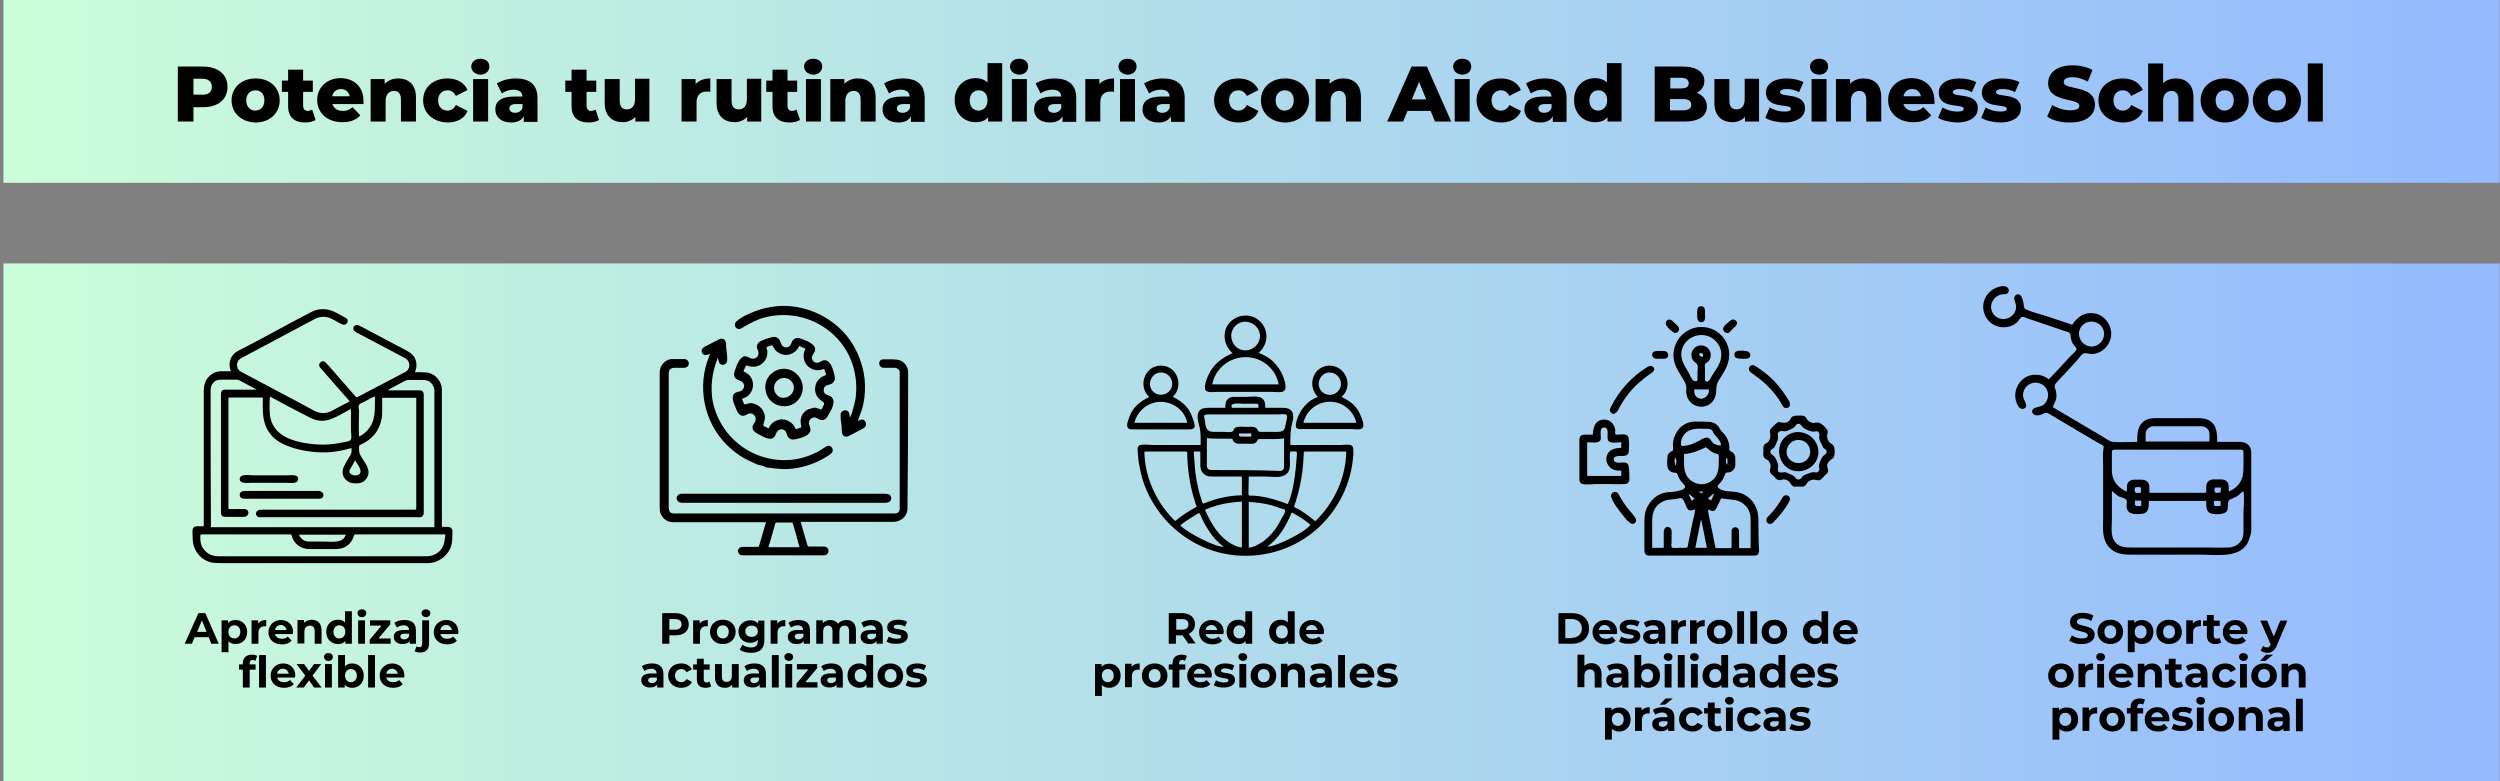 <?xml version="1.0" encoding="utf-8"?>
<!-- Generator: Adobe Illustrator 27.1.0, SVG Export Plug-In . SVG Version: 6.00 Build 0)  -->
<svg version="1.1" id="Capa_1" xmlns="http://www.w3.org/2000/svg" xmlns:xlink="http://www.w3.org/1999/xlink" x="0px" y="0px"
	 viewBox="0 0 800 250" style="enable-background:new 0 0 800 250;" xml:space="preserve">
<rect x="0" y="0" width="800" height="250" fill="#808080" stroke="none"/>
<style type="text/css">
	.st0{fill:url(#SVGID_1_);}
	.st1{fill:url(#SVGID_00000145764192779059028630000007256450736869387175_);}
	.st2{enable-background:new    ;}
</style>
<g>
	
		<linearGradient id="SVGID_1_" gradientUnits="userSpaceOnUse" x1="1.1" y1="995.55" x2="799.9" y2="995.55" gradientTransform="matrix(1 0 0 1 0 -828)">
		<stop  offset="0" style="stop-color:#CBFDD9"/>
		<stop  offset="7.812500e-03" style="stop-color:#CBFDD9"/>
		<stop  offset="1.562500e-02" style="stop-color:#CBFCDA"/>
		<stop  offset="2.343750e-02" style="stop-color:#CAFCDA"/>
		<stop  offset="3.125000e-02" style="stop-color:#CAFBDA"/>
		<stop  offset="3.906250e-02" style="stop-color:#C9FADB"/>
		<stop  offset="4.687500e-02" style="stop-color:#C9FADB"/>
		<stop  offset="5.468750e-02" style="stop-color:#C8F9DB"/>
		<stop  offset="6.250000e-02" style="stop-color:#C8F9DB"/>
		<stop  offset="7.031250e-02" style="stop-color:#C8F8DC"/>
		<stop  offset="7.812500e-02" style="stop-color:#C7F8DC"/>
		<stop  offset="8.593750e-02" style="stop-color:#C7F7DC"/>
		<stop  offset="9.375000e-02" style="stop-color:#C6F7DD"/>
		<stop  offset="0.102" style="stop-color:#C6F6DD"/>
		<stop  offset="0.109" style="stop-color:#C5F6DD"/>
		<stop  offset="0.117" style="stop-color:#C5F5DD"/>
		<stop  offset="0.125" style="stop-color:#C5F5DE"/>
		<stop  offset="0.133" style="stop-color:#C4F4DE"/>
		<stop  offset="0.141" style="stop-color:#C4F4DE"/>
		<stop  offset="0.148" style="stop-color:#C3F3DF"/>
		<stop  offset="0.156" style="stop-color:#C3F3DF"/>
		<stop  offset="0.164" style="stop-color:#C2F2DF"/>
		<stop  offset="0.172" style="stop-color:#C2F1DF"/>
		<stop  offset="0.18" style="stop-color:#C2F1E0"/>
		<stop  offset="0.188" style="stop-color:#C1F0E0"/>
		<stop  offset="0.195" style="stop-color:#C1F0E0"/>
		<stop  offset="0.203" style="stop-color:#C0EFE1"/>
		<stop  offset="0.211" style="stop-color:#C0EFE1"/>
		<stop  offset="0.219" style="stop-color:#BFEEE1"/>
		<stop  offset="0.227" style="stop-color:#BFEEE2"/>
		<stop  offset="0.234" style="stop-color:#BFEDE2"/>
		<stop  offset="0.242" style="stop-color:#BEEDE2"/>
		<stop  offset="0.25" style="stop-color:#BEECE2"/>
		<stop  offset="0.258" style="stop-color:#BDECE3"/>
		<stop  offset="0.266" style="stop-color:#BDEBE3"/>
		<stop  offset="0.273" style="stop-color:#BCEBE3"/>
		<stop  offset="0.281" style="stop-color:#BCEAE4"/>
		<stop  offset="0.289" style="stop-color:#BCEAE4"/>
		<stop  offset="0.297" style="stop-color:#BBE9E4"/>
		<stop  offset="0.305" style="stop-color:#BBE9E4"/>
		<stop  offset="0.312" style="stop-color:#BAE8E5"/>
		<stop  offset="0.32" style="stop-color:#BAE7E5"/>
		<stop  offset="0.328" style="stop-color:#B9E7E5"/>
		<stop  offset="0.336" style="stop-color:#B9E6E6"/>
		<stop  offset="0.344" style="stop-color:#B9E6E6"/>
		<stop  offset="0.352" style="stop-color:#B8E5E6"/>
		<stop  offset="0.359" style="stop-color:#B8E5E7"/>
		<stop  offset="0.367" style="stop-color:#B7E4E7"/>
		<stop  offset="0.375" style="stop-color:#B7E4E7"/>
		<stop  offset="0.383" style="stop-color:#B6E3E7"/>
		<stop  offset="0.391" style="stop-color:#B6E3E8"/>
		<stop  offset="0.398" style="stop-color:#B6E2E8"/>
		<stop  offset="0.406" style="stop-color:#B5E2E8"/>
		<stop  offset="0.414" style="stop-color:#B5E1E9"/>
		<stop  offset="0.422" style="stop-color:#B4E1E9"/>
		<stop  offset="0.43" style="stop-color:#B4E0E9"/>
		<stop  offset="0.438" style="stop-color:#B3E0E9"/>
		<stop  offset="0.445" style="stop-color:#B3DFEA"/>
		<stop  offset="0.453" style="stop-color:#B3DFEA"/>
		<stop  offset="0.461" style="stop-color:#B2DEEA"/>
		<stop  offset="0.469" style="stop-color:#B2DDEB"/>
		<stop  offset="0.477" style="stop-color:#B1DDEB"/>
		<stop  offset="0.484" style="stop-color:#B1DCEB"/>
		<stop  offset="0.492" style="stop-color:#B0DCEC"/>
		<stop  offset="0.5" style="stop-color:#B0DBEC"/>
		<stop  offset="0.508" style="stop-color:#B0DBEC"/>
		<stop  offset="0.516" style="stop-color:#AFDAEC"/>
		<stop  offset="0.523" style="stop-color:#AFDAED"/>
		<stop  offset="0.531" style="stop-color:#AED9ED"/>
		<stop  offset="0.539" style="stop-color:#AED9ED"/>
		<stop  offset="0.547" style="stop-color:#ADD8EE"/>
		<stop  offset="0.555" style="stop-color:#ADD8EE"/>
		<stop  offset="0.562" style="stop-color:#ADD7EE"/>
		<stop  offset="0.57" style="stop-color:#ACD7EE"/>
		<stop  offset="0.578" style="stop-color:#ACD6EF"/>
		<stop  offset="0.586" style="stop-color:#ABD6EF"/>
		<stop  offset="0.594" style="stop-color:#ABD5EF"/>
		<stop  offset="0.602" style="stop-color:#AAD5F0"/>
		<stop  offset="0.609" style="stop-color:#AAD4F0"/>
		<stop  offset="0.617" style="stop-color:#AAD3F0"/>
		<stop  offset="0.625" style="stop-color:#A9D3F1"/>
		<stop  offset="0.633" style="stop-color:#A9D2F1"/>
		<stop  offset="0.641" style="stop-color:#A8D2F1"/>
		<stop  offset="0.648" style="stop-color:#A8D1F1"/>
		<stop  offset="0.656" style="stop-color:#A7D1F2"/>
		<stop  offset="0.664" style="stop-color:#A7D0F2"/>
		<stop  offset="0.672" style="stop-color:#A7D0F2"/>
		<stop  offset="0.68" style="stop-color:#A6CFF3"/>
		<stop  offset="0.688" style="stop-color:#A6CFF3"/>
		<stop  offset="0.695" style="stop-color:#A5CEF3"/>
		<stop  offset="0.703" style="stop-color:#A5CEF3"/>
		<stop  offset="0.711" style="stop-color:#A4CDF4"/>
		<stop  offset="0.719" style="stop-color:#A4CDF4"/>
		<stop  offset="0.727" style="stop-color:#A4CCF4"/>
		<stop  offset="0.734" style="stop-color:#A3CCF5"/>
		<stop  offset="0.742" style="stop-color:#A3CBF5"/>
		<stop  offset="0.75" style="stop-color:#A2CAF5"/>
		<stop  offset="0.758" style="stop-color:#A2CAF5"/>
		<stop  offset="0.766" style="stop-color:#A1C9F6"/>
		<stop  offset="0.773" style="stop-color:#A1C9F6"/>
		<stop  offset="0.781" style="stop-color:#A1C8F6"/>
		<stop  offset="0.789" style="stop-color:#A0C8F7"/>
		<stop  offset="0.797" style="stop-color:#A0C7F7"/>
		<stop  offset="0.805" style="stop-color:#9FC7F7"/>
		<stop  offset="0.812" style="stop-color:#9FC6F8"/>
		<stop  offset="0.82" style="stop-color:#9EC6F8"/>
		<stop  offset="0.828" style="stop-color:#9EC5F8"/>
		<stop  offset="0.836" style="stop-color:#9EC5F8"/>
		<stop  offset="0.844" style="stop-color:#9DC4F9"/>
		<stop  offset="0.852" style="stop-color:#9DC4F9"/>
		<stop  offset="0.859" style="stop-color:#9CC3F9"/>
		<stop  offset="0.867" style="stop-color:#9CC3FA"/>
		<stop  offset="0.875" style="stop-color:#9BC2FA"/>
		<stop  offset="0.883" style="stop-color:#9BC2FA"/>
		<stop  offset="0.891" style="stop-color:#9BC1FA"/>
		<stop  offset="0.898" style="stop-color:#9AC0FB"/>
		<stop  offset="0.906" style="stop-color:#9AC0FB"/>
		<stop  offset="0.914" style="stop-color:#99BFFB"/>
		<stop  offset="0.922" style="stop-color:#99BFFC"/>
		<stop  offset="0.93" style="stop-color:#98BEFC"/>
		<stop  offset="0.938" style="stop-color:#98BEFC"/>
		<stop  offset="0.945" style="stop-color:#98BDFD"/>
		<stop  offset="0.953" style="stop-color:#97BDFD"/>
		<stop  offset="0.961" style="stop-color:#97BCFD"/>
		<stop  offset="0.969" style="stop-color:#96BCFD"/>
		<stop  offset="0.977" style="stop-color:#96BBFE"/>
		<stop  offset="0.984" style="stop-color:#95BBFE"/>
		<stop  offset="0.992" style="stop-color:#95BAFE"/>
		<stop  offset="1" style="stop-color:#95BAFF"/>
	</linearGradient>
	<rect x="1.1" y="84.3" class="st0" width="798.8" height="166.5"/>
	
		<linearGradient id="SVGID_00000038413405153419933110000005704575167320376977_" gradientUnits="userSpaceOnUse" x1="1.1" y1="857.25" x2="799.9" y2="857.25" gradientTransform="matrix(1 0 0 1 0 -828)">
		<stop  offset="0" style="stop-color:#CBFDD9"/>
		<stop  offset="7.812500e-03" style="stop-color:#CBFDD9"/>
		<stop  offset="1.562500e-02" style="stop-color:#CBFCDA"/>
		<stop  offset="2.343750e-02" style="stop-color:#CAFCDA"/>
		<stop  offset="3.125000e-02" style="stop-color:#CAFBDA"/>
		<stop  offset="3.906250e-02" style="stop-color:#C9FADB"/>
		<stop  offset="4.687500e-02" style="stop-color:#C9FADB"/>
		<stop  offset="5.468750e-02" style="stop-color:#C8F9DB"/>
		<stop  offset="6.250000e-02" style="stop-color:#C8F9DB"/>
		<stop  offset="7.031250e-02" style="stop-color:#C8F8DC"/>
		<stop  offset="7.812500e-02" style="stop-color:#C7F8DC"/>
		<stop  offset="8.593750e-02" style="stop-color:#C7F7DC"/>
		<stop  offset="9.375000e-02" style="stop-color:#C6F7DD"/>
		<stop  offset="0.102" style="stop-color:#C6F6DD"/>
		<stop  offset="0.109" style="stop-color:#C5F6DD"/>
		<stop  offset="0.117" style="stop-color:#C5F5DD"/>
		<stop  offset="0.125" style="stop-color:#C5F5DE"/>
		<stop  offset="0.133" style="stop-color:#C4F4DE"/>
		<stop  offset="0.141" style="stop-color:#C4F4DE"/>
		<stop  offset="0.148" style="stop-color:#C3F3DF"/>
		<stop  offset="0.156" style="stop-color:#C3F3DF"/>
		<stop  offset="0.164" style="stop-color:#C2F2DF"/>
		<stop  offset="0.172" style="stop-color:#C2F1DF"/>
		<stop  offset="0.18" style="stop-color:#C2F1E0"/>
		<stop  offset="0.188" style="stop-color:#C1F0E0"/>
		<stop  offset="0.195" style="stop-color:#C1F0E0"/>
		<stop  offset="0.203" style="stop-color:#C0EFE1"/>
		<stop  offset="0.211" style="stop-color:#C0EFE1"/>
		<stop  offset="0.219" style="stop-color:#BFEEE1"/>
		<stop  offset="0.227" style="stop-color:#BFEEE2"/>
		<stop  offset="0.234" style="stop-color:#BFEDE2"/>
		<stop  offset="0.242" style="stop-color:#BEEDE2"/>
		<stop  offset="0.25" style="stop-color:#BEECE2"/>
		<stop  offset="0.258" style="stop-color:#BDECE3"/>
		<stop  offset="0.266" style="stop-color:#BDEBE3"/>
		<stop  offset="0.273" style="stop-color:#BCEBE3"/>
		<stop  offset="0.281" style="stop-color:#BCEAE4"/>
		<stop  offset="0.289" style="stop-color:#BCEAE4"/>
		<stop  offset="0.297" style="stop-color:#BBE9E4"/>
		<stop  offset="0.305" style="stop-color:#BBE9E4"/>
		<stop  offset="0.312" style="stop-color:#BAE8E5"/>
		<stop  offset="0.32" style="stop-color:#BAE7E5"/>
		<stop  offset="0.328" style="stop-color:#B9E7E5"/>
		<stop  offset="0.336" style="stop-color:#B9E6E6"/>
		<stop  offset="0.344" style="stop-color:#B9E6E6"/>
		<stop  offset="0.352" style="stop-color:#B8E5E6"/>
		<stop  offset="0.359" style="stop-color:#B8E5E7"/>
		<stop  offset="0.367" style="stop-color:#B7E4E7"/>
		<stop  offset="0.375" style="stop-color:#B7E4E7"/>
		<stop  offset="0.383" style="stop-color:#B6E3E7"/>
		<stop  offset="0.391" style="stop-color:#B6E3E8"/>
		<stop  offset="0.398" style="stop-color:#B6E2E8"/>
		<stop  offset="0.406" style="stop-color:#B5E2E8"/>
		<stop  offset="0.414" style="stop-color:#B5E1E9"/>
		<stop  offset="0.422" style="stop-color:#B4E1E9"/>
		<stop  offset="0.43" style="stop-color:#B4E0E9"/>
		<stop  offset="0.438" style="stop-color:#B3E0E9"/>
		<stop  offset="0.445" style="stop-color:#B3DFEA"/>
		<stop  offset="0.453" style="stop-color:#B3DFEA"/>
		<stop  offset="0.461" style="stop-color:#B2DEEA"/>
		<stop  offset="0.469" style="stop-color:#B2DDEB"/>
		<stop  offset="0.477" style="stop-color:#B1DDEB"/>
		<stop  offset="0.484" style="stop-color:#B1DCEB"/>
		<stop  offset="0.492" style="stop-color:#B0DCEC"/>
		<stop  offset="0.5" style="stop-color:#B0DBEC"/>
		<stop  offset="0.508" style="stop-color:#B0DBEC"/>
		<stop  offset="0.516" style="stop-color:#AFDAEC"/>
		<stop  offset="0.523" style="stop-color:#AFDAED"/>
		<stop  offset="0.531" style="stop-color:#AED9ED"/>
		<stop  offset="0.539" style="stop-color:#AED9ED"/>
		<stop  offset="0.547" style="stop-color:#ADD8EE"/>
		<stop  offset="0.555" style="stop-color:#ADD8EE"/>
		<stop  offset="0.562" style="stop-color:#ADD7EE"/>
		<stop  offset="0.57" style="stop-color:#ACD7EE"/>
		<stop  offset="0.578" style="stop-color:#ACD6EF"/>
		<stop  offset="0.586" style="stop-color:#ABD6EF"/>
		<stop  offset="0.594" style="stop-color:#ABD5EF"/>
		<stop  offset="0.602" style="stop-color:#AAD5F0"/>
		<stop  offset="0.609" style="stop-color:#AAD4F0"/>
		<stop  offset="0.617" style="stop-color:#AAD3F0"/>
		<stop  offset="0.625" style="stop-color:#A9D3F1"/>
		<stop  offset="0.633" style="stop-color:#A9D2F1"/>
		<stop  offset="0.641" style="stop-color:#A8D2F1"/>
		<stop  offset="0.648" style="stop-color:#A8D1F1"/>
		<stop  offset="0.656" style="stop-color:#A7D1F2"/>
		<stop  offset="0.664" style="stop-color:#A7D0F2"/>
		<stop  offset="0.672" style="stop-color:#A7D0F2"/>
		<stop  offset="0.68" style="stop-color:#A6CFF3"/>
		<stop  offset="0.688" style="stop-color:#A6CFF3"/>
		<stop  offset="0.695" style="stop-color:#A5CEF3"/>
		<stop  offset="0.703" style="stop-color:#A5CEF3"/>
		<stop  offset="0.711" style="stop-color:#A4CDF4"/>
		<stop  offset="0.719" style="stop-color:#A4CDF4"/>
		<stop  offset="0.727" style="stop-color:#A4CCF4"/>
		<stop  offset="0.734" style="stop-color:#A3CCF5"/>
		<stop  offset="0.742" style="stop-color:#A3CBF5"/>
		<stop  offset="0.75" style="stop-color:#A2CAF5"/>
		<stop  offset="0.758" style="stop-color:#A2CAF5"/>
		<stop  offset="0.766" style="stop-color:#A1C9F6"/>
		<stop  offset="0.773" style="stop-color:#A1C9F6"/>
		<stop  offset="0.781" style="stop-color:#A1C8F6"/>
		<stop  offset="0.789" style="stop-color:#A0C8F7"/>
		<stop  offset="0.797" style="stop-color:#A0C7F7"/>
		<stop  offset="0.805" style="stop-color:#9FC7F7"/>
		<stop  offset="0.812" style="stop-color:#9FC6F8"/>
		<stop  offset="0.82" style="stop-color:#9EC6F8"/>
		<stop  offset="0.828" style="stop-color:#9EC5F8"/>
		<stop  offset="0.836" style="stop-color:#9EC5F8"/>
		<stop  offset="0.844" style="stop-color:#9DC4F9"/>
		<stop  offset="0.852" style="stop-color:#9DC4F9"/>
		<stop  offset="0.859" style="stop-color:#9CC3F9"/>
		<stop  offset="0.867" style="stop-color:#9CC3FA"/>
		<stop  offset="0.875" style="stop-color:#9BC2FA"/>
		<stop  offset="0.883" style="stop-color:#9BC2FA"/>
		<stop  offset="0.891" style="stop-color:#9BC1FA"/>
		<stop  offset="0.898" style="stop-color:#9AC0FB"/>
		<stop  offset="0.906" style="stop-color:#9AC0FB"/>
		<stop  offset="0.914" style="stop-color:#99BFFB"/>
		<stop  offset="0.922" style="stop-color:#99BFFC"/>
		<stop  offset="0.93" style="stop-color:#98BEFC"/>
		<stop  offset="0.938" style="stop-color:#98BEFC"/>
		<stop  offset="0.945" style="stop-color:#98BDFD"/>
		<stop  offset="0.953" style="stop-color:#97BDFD"/>
		<stop  offset="0.961" style="stop-color:#97BCFD"/>
		<stop  offset="0.969" style="stop-color:#96BCFD"/>
		<stop  offset="0.977" style="stop-color:#96BBFE"/>
		<stop  offset="0.984" style="stop-color:#95BBFE"/>
		<stop  offset="0.992" style="stop-color:#95BAFE"/>
		<stop  offset="1" style="stop-color:#95BAFF"/>
	</linearGradient>
	<rect x="1.1" style="fill:url(#SVGID_00000038413405153419933110000005704575167320376977_);" width="798.8" height="58.5"/>
</g>
<g>
	<g transform="translate(246.894, 176.993)">
	</g>
</g>
<g>
	<g transform="translate(329.105, 176.993)">
	</g>
</g>
<g>
	<g transform="translate(353.234, 176.993)">
	</g>
</g>
<g>
	<g transform="translate(50.647, 97.895)">
	</g>
</g>
<g>
	<g transform="translate(113.457, 97.895)">
	</g>
</g>
<g>
	<g transform="translate(247.066, 83.834)">
	</g>
</g>
<g>
	<g transform="translate(242.295, 97.895)">
	</g>
</g>
<g>
	<g transform="translate(370.601, 83.834)">
	</g>
</g>
<g>
	<g transform="translate(389.457, 83.834)">
	</g>
</g>
<g>
	<g transform="translate(411.863, 97.895)">
	</g>
</g>
<g>
	<g transform="translate(343.161, 111.956)">
	</g>
</g>
<g>
	<g class="st2">
		<path d="M72.8,27.8c0,4-3,6.5-7.8,6.5h-3.1v4.6h-5V21.3h8C69.8,21.3,72.8,23.8,72.8,27.8z M67.8,27.8c0-1.6-1-2.6-3.1-2.6h-2.8
			v5.1h2.8C66.7,30.4,67.8,29.4,67.8,27.8z"/>
		<path d="M74.1,32.1c0-4.1,3.2-7,7.7-7c4.5,0,7.7,2.9,7.7,7c0,4.1-3.2,7.1-7.7,7.1C77.3,39.1,74.1,36.2,74.1,32.1z M84.6,32.1
			c0-2.1-1.2-3.2-2.9-3.2c-1.6,0-2.9,1.2-2.9,3.2c0,2.1,1.3,3.3,2.9,3.3C83.4,35.3,84.6,34.2,84.6,32.1z"/>
		<path d="M101,38.4c-0.8,0.5-2.1,0.8-3.3,0.8c-3.5,0-5.5-1.7-5.5-5.2v-4.6h-2v-3.6h2v-3.5H97v3.5h3.1v3.6H97v4.5
			c0,1,0.6,1.6,1.4,1.6c0.5,0,1.1-0.2,1.5-0.4L101,38.4z"/>
		<path d="M116.3,33.3h-9.9c0.4,1.4,1.6,2.2,3.3,2.2c1.3,0,2.2-0.4,3.1-1.2l2.5,2.6c-1.3,1.5-3.2,2.2-5.8,2.2c-4.8,0-8-3-8-7.1
			c0-4.1,3.2-7,7.5-7c4,0,7.3,2.6,7.3,7.1C116.4,32.5,116.3,32.9,116.3,33.3z M106.3,30.8h5.6c-0.3-1.4-1.3-2.3-2.8-2.3
			S106.6,29.4,106.3,30.8z"/>
		<path d="M133.1,31.1v7.8h-4.8v-7c0-2-0.9-2.8-2.2-2.8c-1.5,0-2.7,1-2.7,3.2v6.6h-4.8V25.3h4.5v1.5c1.1-1.1,2.6-1.7,4.3-1.7
			C130.6,25.1,133.1,26.9,133.1,31.1z"/>
		<path d="M135.4,32.1c0-4.1,3.2-7,7.8-7c3.1,0,5.4,1.4,6.4,3.7l-3.7,1.9c-0.7-1.3-1.6-1.8-2.7-1.8c-1.7,0-3,1.2-3,3.2
			c0,2.1,1.3,3.3,3,3.3c1.1,0,2.1-0.6,2.7-1.8l3.7,1.9c-0.9,2.4-3.3,3.7-6.4,3.7C138.6,39.1,135.4,36.2,135.4,32.1z"/>
		<path d="M150.8,21.3c0-1.4,1.2-2.5,2.9-2.5c1.8,0,2.9,1,2.9,2.5c0,1.5-1.2,2.6-2.9,2.6C152,23.8,150.8,22.7,150.8,21.3z
			 M151.4,25.3h4.8v13.6h-4.8V25.3z"/>
		<path d="M172,31.4v7.6h-4.4v-1.8c-0.7,1.3-2,2-4,2c-3.3,0-5.1-1.8-5.1-4.2c0-2.5,1.8-4.1,6-4.1h2.7c-0.1-1.4-1-2.2-2.9-2.2
			c-1.3,0-2.8,0.5-3.7,1.2l-1.6-3.2c1.6-1,3.9-1.6,6-1.6C169.4,25.1,172,27,172,31.4z M167.2,34.5v-1.2h-2.1c-1.5,0-2.1,0.6-2.1,1.4
			c0,0.8,0.7,1.4,1.8,1.4C165.9,36.1,166.8,35.6,167.2,34.5z"/>
		<path d="M191.7,38.4c-0.8,0.5-2.1,0.8-3.3,0.8c-3.5,0-5.5-1.7-5.5-5.2v-4.6h-2v-3.6h2v-3.5h4.8v3.5h3.1v3.6h-3.1v4.5
			c0,1,0.6,1.6,1.4,1.6c0.5,0,1.1-0.2,1.5-0.4L191.7,38.4z"/>
		<path d="M207.8,25.3v13.6h-4.5v-1.5c-1,1.1-2.5,1.7-4,1.7c-3.3,0-5.8-1.9-5.8-6.2v-7.6h4.8v6.8c0,2.1,0.8,2.9,2.3,2.9
			c1.4,0,2.6-0.9,2.6-3.2v-6.6H207.8z"/>
		<path d="M227.3,25.1v4.3c-0.4-0.1-0.7-0.1-1.1-0.1c-1.9,0-3.3,1-3.3,3.4v6.2h-4.8V25.3h4.5v1.6C223.7,25.7,225.3,25.1,227.3,25.1z
			"/>
		<path d="M243.6,25.3v13.6h-4.5v-1.5c-1,1.1-2.5,1.7-4,1.7c-3.3,0-5.8-1.9-5.8-6.2v-7.6h4.8v6.8c0,2.1,0.8,2.9,2.3,2.9
			c1.4,0,2.6-0.9,2.6-3.2v-6.6H243.6z"/>
		<path d="M256,38.4c-0.8,0.5-2.1,0.8-3.3,0.8c-3.5,0-5.5-1.7-5.5-5.2v-4.6h-2v-3.6h2v-3.5h4.8v3.5h3.1v3.6H252v4.5
			c0,1,0.6,1.6,1.4,1.6c0.5,0,1.1-0.2,1.5-0.4L256,38.4z"/>
		<path d="M257.3,21.3c0-1.4,1.2-2.5,2.9-2.5c1.8,0,2.9,1,2.9,2.5c0,1.5-1.2,2.6-2.9,2.6C258.5,23.8,257.3,22.7,257.3,21.3z
			 M257.9,25.3h4.8v13.6h-4.8V25.3z"/>
		<path d="M280.2,31.1v7.8h-4.8v-7c0-2-0.9-2.8-2.2-2.8c-1.5,0-2.7,1-2.7,3.2v6.6h-4.8V25.3h4.5v1.5c1.1-1.1,2.6-1.7,4.3-1.7
			C277.8,25.1,280.2,26.9,280.2,31.1z"/>
		<path d="M295.9,31.4v7.6h-4.4v-1.8c-0.7,1.3-2,2-4,2c-3.3,0-5.1-1.8-5.1-4.2c0-2.5,1.8-4.1,6-4.1h2.7c-0.1-1.4-1-2.2-2.9-2.2
			c-1.3,0-2.8,0.5-3.7,1.2l-1.6-3.2c1.6-1,3.9-1.6,6-1.6C293.4,25.1,295.9,27,295.9,31.4z M291.2,34.5v-1.2h-2.1
			c-1.5,0-2.1,0.6-2.1,1.4c0,0.8,0.7,1.4,1.8,1.4C289.9,36.1,290.8,35.6,291.2,34.5z"/>
		<path d="M320.7,20.3v18.6h-4.5v-1.4c-0.9,1.1-2.2,1.6-4,1.6c-3.7,0-6.7-2.7-6.7-7.1c0-4.3,3-7,6.7-7c1.6,0,2.9,0.5,3.8,1.4v-6.2
			H320.7z M316,32.1c0-2.1-1.2-3.2-2.8-3.2c-1.6,0-2.9,1.2-2.9,3.2c0,2.1,1.2,3.3,2.9,3.3C314.8,35.3,316,34.2,316,32.1z"/>
		<path d="M323.2,21.3c0-1.4,1.2-2.5,2.9-2.5c1.8,0,2.9,1,2.9,2.5c0,1.5-1.2,2.6-2.9,2.6C324.4,23.8,323.2,22.7,323.2,21.3z
			 M323.8,25.3h4.8v13.6h-4.8V25.3z"/>
		<path d="M344.4,31.4v7.6h-4.4v-1.8c-0.7,1.3-2,2-4,2c-3.3,0-5.1-1.8-5.1-4.2c0-2.5,1.8-4.1,6-4.1h2.7c-0.1-1.4-1-2.2-2.9-2.2
			c-1.3,0-2.8,0.5-3.7,1.2l-1.6-3.2c1.6-1,3.9-1.6,6-1.6C341.8,25.1,344.4,27,344.4,31.4z M339.6,34.5v-1.2h-2.1
			c-1.5,0-2.1,0.6-2.1,1.4c0,0.8,0.7,1.4,1.8,1.4C338.3,36.1,339.2,35.6,339.6,34.5z"/>
		<path d="M356.5,25.1v4.3c-0.4-0.1-0.7-0.1-1.1-0.1c-1.9,0-3.3,1-3.3,3.4v6.2h-4.8V25.3h4.5v1.6C352.9,25.7,354.5,25.1,356.5,25.1z
			"/>
		<path d="M357.9,21.3c0-1.4,1.2-2.5,2.9-2.5c1.8,0,2.9,1,2.9,2.5c0,1.5-1.2,2.6-2.9,2.6C359.1,23.8,357.9,22.7,357.9,21.3z
			 M358.4,25.3h4.8v13.6h-4.8V25.3z"/>
		<path d="M379.1,31.4v7.6h-4.4v-1.8c-0.7,1.3-2,2-4,2c-3.3,0-5.1-1.8-5.1-4.2c0-2.5,1.8-4.1,6-4.1h2.7c-0.1-1.4-1-2.2-2.9-2.2
			c-1.3,0-2.8,0.5-3.7,1.2l-1.6-3.2c1.6-1,3.9-1.6,6-1.6C376.5,25.1,379.1,27,379.1,31.4z M374.3,34.5v-1.2h-2.1
			c-1.5,0-2.1,0.6-2.1,1.4c0,0.8,0.7,1.4,1.8,1.4C373,36.1,373.9,35.6,374.3,34.5z"/>
		<path d="M388.5,32.1c0-4.1,3.2-7,7.8-7c3.1,0,5.4,1.4,6.4,3.7l-3.7,1.9c-0.7-1.3-1.6-1.8-2.7-1.8c-1.7,0-3,1.2-3,3.2
			c0,2.1,1.3,3.3,3,3.3c1.1,0,2.1-0.6,2.7-1.8l3.7,1.9c-0.9,2.4-3.3,3.7-6.4,3.7C391.7,39.1,388.5,36.2,388.5,32.1z"/>
		<path d="M403.5,32.1c0-4.1,3.2-7,7.7-7c4.5,0,7.7,2.9,7.7,7c0,4.1-3.2,7.1-7.7,7.1C406.7,39.1,403.5,36.2,403.5,32.1z M414,32.1
			c0-2.1-1.2-3.2-2.9-3.2c-1.6,0-2.9,1.2-2.9,3.2c0,2.1,1.3,3.3,2.9,3.3C412.8,35.3,414,34.2,414,32.1z"/>
		<path d="M435.5,31.1v7.8h-4.8v-7c0-2-0.9-2.8-2.2-2.8c-1.5,0-2.7,1-2.7,3.2v6.6h-4.8V25.3h4.5v1.5c1.1-1.1,2.6-1.7,4.3-1.7
			C433.1,25.1,435.5,26.9,435.5,31.1z"/>
		<path d="M457.8,35.5h-7.4l-1.4,3.4h-5.1l7.8-17.6h4.9l7.8,17.6h-5.2L457.8,35.5z M456.4,31.8l-2.3-5.6l-2.3,5.6H456.4z"/>
		<path d="M465,21.3c0-1.4,1.2-2.5,2.9-2.5c1.8,0,2.9,1,2.9,2.5c0,1.5-1.2,2.6-2.9,2.6C466.2,23.8,465,22.7,465,21.3z M465.5,25.3
			h4.8v13.6h-4.8V25.3z"/>
		<path d="M472.5,32.1c0-4.1,3.2-7,7.8-7c3.1,0,5.4,1.4,6.4,3.7l-3.7,1.9c-0.7-1.3-1.6-1.8-2.7-1.8c-1.7,0-3,1.2-3,3.2
			c0,2.1,1.3,3.3,3,3.3c1.1,0,2.1-0.6,2.7-1.8l3.7,1.9c-0.9,2.4-3.3,3.7-6.4,3.7C475.8,39.1,472.5,36.2,472.5,32.1z"/>
		<path d="M501.3,31.4v7.6h-4.4v-1.8c-0.7,1.3-2,2-4,2c-3.3,0-5.1-1.8-5.1-4.2c0-2.5,1.8-4.1,6-4.1h2.7c-0.1-1.4-1-2.2-2.9-2.2
			c-1.3,0-2.8,0.5-3.7,1.2l-1.6-3.2c1.6-1,3.9-1.6,6-1.6C498.7,25.1,501.3,27,501.3,31.4z M496.5,34.5v-1.2h-2.1
			c-1.5,0-2.1,0.6-2.1,1.4c0,0.8,0.7,1.4,1.8,1.4C495.2,36.1,496.1,35.6,496.5,34.5z"/>
		<path d="M518.9,20.3v18.6h-4.5v-1.4c-0.9,1.1-2.2,1.6-4,1.6c-3.7,0-6.7-2.7-6.7-7.1c0-4.3,3-7,6.7-7c1.6,0,2.9,0.5,3.8,1.4v-6.2
			H518.9z M514.3,32.1c0-2.1-1.2-3.2-2.8-3.2c-1.6,0-2.9,1.2-2.9,3.2c0,2.1,1.2,3.3,2.9,3.3C513,35.3,514.3,34.2,514.3,32.1z"/>
		<path d="M546.2,34.1c0,3-2.5,4.8-7.2,4.8h-9.5V21.3h9c4.6,0,6.9,1.9,6.9,4.6c0,1.7-0.9,3-2.4,3.8C545,30.5,546.2,32,546.2,34.1z
			 M534.5,24.9v3.4h3.4c1.7,0,2.5-0.6,2.5-1.7c0-1.1-0.9-1.7-2.5-1.7H534.5z M541.2,33.5c0-1.2-0.9-1.8-2.6-1.8h-4.2v3.6h4.2
			C540.3,35.3,541.2,34.7,541.2,33.5z"/>
		<path d="M562.9,25.3v13.6h-4.5v-1.5c-1,1.1-2.5,1.7-4,1.7c-3.3,0-5.8-1.9-5.8-6.2v-7.6h4.8v6.8c0,2.1,0.8,2.9,2.3,2.9
			c1.4,0,2.6-0.9,2.6-3.2v-6.6H562.9z"/>
		<path d="M564.9,37.7l1.4-3.3c1.3,0.8,3.1,1.3,4.7,1.3c1.6,0,2.1-0.4,2.1-0.9c0-1.8-8,0.3-8-5.2c0-2.6,2.4-4.5,6.6-4.5
			c1.9,0,4,0.4,5.4,1.2l-1.4,3.2c-1.4-0.8-2.7-1-3.9-1c-1.6,0-2.2,0.5-2.2,1c0,1.9,8-0.2,8,5.2c0,2.5-2.3,4.5-6.7,4.5
			C568.6,39.1,566.2,38.6,564.9,37.7z"/>
		<path d="M579.2,21.3c0-1.4,1.2-2.5,2.9-2.5c1.8,0,2.9,1,2.9,2.5c0,1.5-1.2,2.6-2.9,2.6C580.3,23.8,579.2,22.7,579.2,21.3z
			 M579.7,25.3h4.8v13.6h-4.8V25.3z"/>
		<path d="M602,31.1v7.8h-4.8v-7c0-2-0.9-2.8-2.2-2.8c-1.5,0-2.7,1-2.7,3.2v6.6h-4.8V25.3h4.5v1.5c1.1-1.1,2.6-1.7,4.3-1.7
			C599.6,25.1,602,26.9,602,31.1z"/>
		<path d="M619,33.3h-9.9c0.4,1.4,1.6,2.2,3.3,2.2c1.3,0,2.2-0.4,3.1-1.2l2.5,2.6c-1.3,1.5-3.2,2.2-5.8,2.2c-4.8,0-8-3-8-7.1
			c0-4.1,3.2-7,7.5-7c4,0,7.3,2.6,7.3,7.1C619.1,32.5,619.1,32.9,619,33.3z M609.1,30.8h5.6c-0.3-1.4-1.3-2.3-2.8-2.3
			C610.4,28.5,609.4,29.4,609.1,30.8z"/>
		<path d="M620.2,37.7l1.4-3.3c1.3,0.8,3.1,1.3,4.7,1.3c1.6,0,2.1-0.4,2.1-0.9c0-1.8-8,0.3-8-5.2c0-2.6,2.4-4.5,6.6-4.5
			c1.9,0,4,0.4,5.4,1.2l-1.4,3.2c-1.4-0.8-2.7-1-3.9-1c-1.6,0-2.2,0.5-2.2,1c0,1.9,8-0.2,8,5.2c0,2.5-2.3,4.5-6.7,4.5
			C624,39.1,621.6,38.6,620.2,37.7z"/>
		<path d="M634,37.7l1.4-3.3c1.3,0.8,3.1,1.3,4.7,1.3c1.6,0,2.1-0.4,2.1-0.9c0-1.8-8,0.3-8-5.2c0-2.6,2.4-4.5,6.6-4.5
			c1.9,0,4,0.4,5.4,1.2l-1.4,3.2c-1.4-0.8-2.7-1-3.9-1c-1.6,0-2.2,0.5-2.2,1c0,1.9,8-0.2,8,5.2c0,2.5-2.3,4.5-6.7,4.5
			C637.7,39.1,635.3,38.6,634,37.7z"/>
		<path d="M655.1,37.3l1.6-3.7c1.6,1,3.8,1.7,5.8,1.7c2.1,0,2.9-0.6,2.9-1.4c0-2.8-10-0.8-10-7.3c0-3.1,2.6-5.7,7.8-5.7
			c2.3,0,4.6,0.5,6.4,1.5l-1.5,3.7c-1.7-0.9-3.3-1.4-4.9-1.4c-2.1,0-2.8,0.7-2.8,1.6c0,2.7,10,0.7,10,7.2c0,3.1-2.6,5.7-7.8,5.7
			C659.6,39.3,656.7,38.5,655.1,37.3z"/>
		<path d="M671.5,32.1c0-4.1,3.2-7,7.8-7c3.1,0,5.4,1.4,6.4,3.7l-3.7,1.9c-0.7-1.3-1.6-1.8-2.7-1.8c-1.7,0-3,1.2-3,3.2
			c0,2.1,1.3,3.3,3,3.3c1.1,0,2.1-0.6,2.7-1.8l3.7,1.9c-0.9,2.4-3.3,3.7-6.4,3.7C674.7,39.1,671.5,36.2,671.5,32.1z"/>
		<path d="M701.9,31.1v7.8h-4.8v-7c0-2-0.9-2.8-2.2-2.8c-1.5,0-2.7,1-2.7,3.2v6.6h-4.8V20.3h4.8v6.3c1.1-1,2.5-1.5,4.1-1.5
			C699.4,25.1,701.9,26.9,701.9,31.1z"/>
		<path d="M704.2,32.1c0-4.1,3.2-7,7.7-7c4.5,0,7.7,2.9,7.7,7c0,4.1-3.2,7.1-7.7,7.1C707.4,39.1,704.2,36.2,704.2,32.1z M714.8,32.1
			c0-2.1-1.2-3.2-2.9-3.2c-1.6,0-2.9,1.2-2.9,3.2c0,2.1,1.3,3.3,2.9,3.3C713.5,35.3,714.8,34.2,714.8,32.1z"/>
		<path d="M720.9,32.1c0-4.1,3.2-7,7.7-7c4.5,0,7.7,2.9,7.7,7c0,4.1-3.2,7.1-7.7,7.1C724.2,39.1,720.9,36.2,720.9,32.1z M731.5,32.1
			c0-2.1-1.2-3.2-2.9-3.2c-1.6,0-2.9,1.2-2.9,3.2c0,2.1,1.3,3.3,2.9,3.3C730.2,35.3,731.5,34.2,731.5,32.1z"/>
		<path d="M738.5,20.3h4.8v18.6h-4.8V20.3z"/>
	</g>
</g>
<g>
	<g>
		<g>
			<g>
				<path d="M143.2,168.6c-0.5,0-1,0-1.5,0c-0.3,0-0.3-0.1-0.3-0.4c0-0.4,0-0.8,0-1.1c0-12.5,0-25.1,0-37.6c0-1.7,0-3.3,0-5
					c-0.1-2.6-2.2-5-4.8-5.3c-1.1-0.1-2.2-0.1-3.4-0.1c-0.1,0-0.3,0-0.4,0c0-0.1,0.1-0.2,0.1-0.3c0.4-1.1,0.5-2.2,0.2-3.3
					c-0.4-1.5-1.5-2.5-2.8-3.2c-5-2.7-10.1-5.3-15.1-8c-0.2-0.1-0.5-0.2-0.7-0.3c-0.8-0.2-1.6,0.5-1.4,1.3c0.1,0.5,0.4,0.8,0.8,1
					c3.6,1.9,7.2,3.8,10.8,5.7c1.6,0.9,3.3,1.7,4.9,2.6c1.9,1,1.8,3.6,0,4.5c-0.3,0.1-0.5,0.3-0.8,0.4c-4.8,2.5-9.5,5-14.3,7.5
					c-0.3,0.2-0.5,0.1-0.7-0.1c-2.8-3.2-5.6-6.4-8.4-9.6c-0.4-0.4-0.8-0.9-1.2-1.3c-0.6-0.6-1.3-0.5-1.8,0.1
					c-0.4,0.5-0.4,1.1,0.2,1.7c2.1,2.4,4.2,4.8,6.3,7.2c1,1.1,2,2.3,3,3.4c-0.1,0.1-0.2,0.1-0.3,0.2c-1.8,0.9-3.6,1.9-5.3,2.8
					c-2,1.1-4,1-6-0.1c-1.7-0.9-3.3-1.8-5-2.7c-4.8-2.6-9.7-5.1-14.5-7.7c-1.2-0.6-2.4-1.3-3.6-1.9c-0.7-0.4-1.2-0.9-1.3-1.7
					c-0.2-1.3,0.3-2.2,1.5-2.8c7.7-4.1,15.4-8.2,23.1-12.3c2-1.1,4-1.1,6,0c1,0.6,2,1.1,3,1.6c0.7,0.3,1.4,0,1.7-0.7
					c0.2-0.5,0-1.1-0.6-1.4c-1.3-0.7-2.6-1.5-4-2.1c-2.4-1-4.8-0.9-7.1,0.3c-4.4,2.3-8.8,4.6-13.1,7c-3.4,1.8-6.7,3.6-10.1,5.3
					c-2.5,1.3-3.4,3.8-2.5,6.4c0,0.1,0,0.1,0,0.2c-0.2,0-0.3,0-0.4,0c-0.9,0-1.7,0-2.6,0c-1.8,0-3.2,0.8-4.3,2.1
					c-1,1.2-1.3,2.7-1.3,4.3c0,14.2,0,28.5,0,42.7c0,0.1,0,0.3,0,0.5H64c-0.3,0-0.6,0-0.9,0c-1,0-1.5,0.5-1.5,1.5c0,1,0,2.1,0.1,3.1
					c0.2,3.3,2.7,6.3,6,7c1.2,0.2,2.4,0.2,3.6,0.2c21.7,0,43.4,0,65.1,0c0.6,0,1.2,0,1.7-0.1c3.2-0.5,6-3.2,6.5-6.4
					c0.2-1.2,0.1-2.5,0.2-3.8C144.7,169.1,144.2,168.6,143.2,168.6z M114.9,129.6c0.2-0.5,1-0.7,1.4-0.9c1.2-0.6,2.3-1.3,3.5-1.8
					c0.1,0,0.1,0,0.2,0c-0.1,2.7,0.2,5.6-0.8,8.2c-0.8,2-2.4,3.7-4.3,4.6c-0.2-2.8,0-5.6,0-8.4C114.8,130.9,114.6,130.1,114.9,129.6
					z M113.6,147.3c0.6,1,2.7,3.5,1.3,4.5c-1.1,0.8-3.8,0.1-2.9-1.6C112.5,149.3,113.1,148.4,113.6,147.3z M86.4,126.9
					c4.2,2.3,8.5,4.6,12.7,6.7c2.1,1.1,4.3,1.4,6.5,0.6c2.2-0.7,4.3-2.1,6.4-3.2c0.1,0,0.1-0.1,0.3-0.1c0,2.3,0,4.5,0,6.8
					c0,0.7,0.3,2.2,0,2.9c-0.3,0.7-1.8,0.8-2.4,0.9c-4.1,1-8.5,1-12.7,0.2c-3.3-0.6-7.1-1.8-9.2-4.7c-0.9-1.2-1.4-2.6-1.6-4
					C86.2,131,86.2,128.8,86.4,126.9z M67.4,125c0-1.7,0.8-3,2.3-3.4c0.4-0.1,0.8-0.1,1.2-0.1c1.6,0,3.2,0,4.9,0
					c0.2,0,0.4,0,0.6,0.1c1.9,1,3.8,2,5.6,3c0,0,0.1,0,0.2,0.1c-0.2,0-0.3,0-0.4,0c-3.2,0-6.5,0-9.7,0c-0.4,0-0.9,0-1.1,0.4
					c-0.2,0.3-0.3,0.6-0.3,0.9c0,3.3,0,6.6,0,9.9c0,9.2,0,18.5,0,27.7c0,1.5,0.3,1.8,1.8,1.8c1.8,0,3.6,0,5.4,0c0.2,0,0.5,0,0.7-0.1
					c0.5-0.1,0.9-0.7,0.9-1.2c0-0.6-0.4-1.1-1-1.2c-0.1,0-0.3,0-0.4,0c-1.5,0-3.1,0-4.6,0c-0.4,0-0.4-0.1-0.4-0.4c0-0.6,0-1.3,0-1.9
					c0-10.6,0-21.2,0-31.7c0-0.5,0-0.9,0-1.4c0-0.2,0-0.3,0.3-0.3c3.5,0,7.1,0,10.6,0c0,0,0,0,0.1,0.1v0.4c0,1.7-0.1,3.4,0.1,5
					c0.4,4.5,2.7,7.8,6.9,9.6c2.9,1.3,6,2,9.1,2.3c3.8,0.4,7.6,0.1,11.4-1c0.3-0.1,0.6-0.1,0.9-0.2c0,0.8,0.1,1.4-0.3,2.1
					c-0.7,1.1-1.4,2.3-2,3.5c-1,1.8-0.7,3.7,0.9,4.9c0.4,0.3,1,0.6,1.5,0.7c0.8,0.1,1.7,0.1,2.5,0c1.7-0.3,3.6-2.4,2.5-5
					c-0.4-1-1-1.9-1.6-2.8c-1.1-1.8-1.1-1.8-1.1-3.9c0-0.3,0.1-0.4,0.3-0.5c3.9-1.7,6.3-4.6,7-8.8c0.1-0.6,0.1-1.3,0.1-1.9
					c0-1.5,0-2.9,0-4.4h10.9v0.5c0,11.6,0,23.2,0,34.8c0,0.4-0.1,0.5-0.5,0.5c-16.2,0-32.4,0-48.6,0c-0.4,0-0.8,0-1.2,0.1
					c-0.6,0.1-1,0.6-1,1.2c0,0.5,0.4,1,1,1.1c0.3,0,0.5,0,0.8,0c16.3,0,32.6,0,48.9,0c0.6,0,1.2,0,1.7,0c0.8,0,1.2-0.5,1.3-1.2
					c0-0.6,0-1.2,0-1.8c0-12,0-24,0-36c0-1.2-0.4-1.6-1.6-1.6c-3.1,0-6.3,0-9.4,0c-0.1,0-0.3,0-0.4-0.1c0.1-0.1,0.2-0.1,0.3-0.2
					c1.7-0.9,3.5-1.9,5.2-2.8c0.3-0.1,0.6-0.2,0.9-0.2c1.6,0,3.2,0,4.9,0c1.7,0,3,1,3.4,2.7c0,0.2,0.1,0.3,0.1,0.5
					c0,14.5,0,29.1,0,43.6v0.3H67.5c0-0.1,0-0.2,0-0.3C67.4,153.8,67.4,139.4,67.4,125z M110.7,171c-0.9,3-4.6,2.3-7,2.3
					c-1.6,0-3.2,0-4.8,0c-1.3,0-2.3-0.6-3-1.7c-0.1-0.1-0.1-0.3-0.2-0.5H110.7z M142,174.2c-0.8,2.3-2.8,3.7-5.3,3.8
					c-3.6,0-7.3,0-10.9,0h-22.6c-11.1,0-22.2,0-33.2,0c-2.3,0-4-0.9-5.2-2.8c-0.6-1-0.7-2.1-0.7-3.2c0-1,0-1,1-1
					c8.3,0,16.5,0,24.8,0c1,0,2.1,0,3.1,0c0.2,0,0.3,0.1,0.3,0.3c0.7,2.7,2.9,4.4,5.7,4.4h8.5c2.9,0,5-1.6,5.8-4.4
					c0.1-0.2,0.2-0.3,0.4-0.3c0.9,0,1.8,0,2.7,0c8.6,0,17.1,0,25.7,0c0.3,0,0.4,0.1,0.4,0.4C142.3,172.3,142.3,173.3,142,174.2z"/>
			</g>
			<g>
				<path d="M103.5,158.3c0,0.6-0.2,1.1-0.8,1.2c-0.3,0.1-0.7,0.1-1,0.1c-3.9,0-7.7,0-11.6,0c0,0,0,0,0,0c-3.9,0-7.7,0-11.6,0
					c-0.3,0-0.6,0-0.9-0.1c-0.6-0.1-0.9-0.6-0.9-1.2c0-0.6,0.4-1,1-1.1c0.2,0,0.5-0.1,0.7-0.1c7.8,0,15.5,0,23.3,0
					c0.3,0,0.5,0,0.8,0.1C103.1,157.4,103.4,157.8,103.5,158.3z"/>
			</g>
			<g>
				<path d="M95.4,153.4c-0.2,1.6-2.7,1.1-3.7,1.1H80.2c-1,0-3.5,0.4-3.5-1.2c0-1.8,3.2-1.2,4.3-1.2c1.9,0,3.7,0,5.5,0h5.5
					C93.2,152.1,95.6,151.7,95.4,153.4z"/>
			</g>
		</g>
		<g>
			<path d="M66.8,203.9h-4.5l-0.9,2.1h-2.3l4.4-9.8h2.2L70,206h-2.4L66.8,203.9z M66.1,202.2l-1.5-3.7l-1.5,3.7H66.1z"/>
			<path d="M79.1,202.2c0,2.4-1.6,3.9-3.7,3.9c-0.9,0-1.7-0.3-2.3-0.9v3.5h-2.2v-10.2H73v0.9c0.5-0.7,1.4-1,2.4-1
				C77.4,198.4,79.1,199.9,79.1,202.2z M76.9,202.2c0-1.3-0.8-2.1-1.9-2.1c-1.1,0-1.9,0.8-1.9,2.1c0,1.3,0.8,2.1,1.9,2.1
				C76,204.3,76.9,203.5,76.9,202.2z"/>
			<path d="M85.2,198.4v2c-0.2,0-0.3,0-0.5,0c-1.2,0-2,0.7-2,2.1v3.5h-2.2v-7.5h2.1v1C83.1,198.8,84,198.4,85.2,198.4z"/>
			<path d="M93.7,202.9H88c0.2,0.9,1,1.5,2.2,1.5c0.8,0,1.4-0.2,1.9-0.7l1.2,1.3c-0.7,0.8-1.7,1.2-3.1,1.2c-2.6,0-4.3-1.6-4.3-3.9
				c0-2.2,1.7-3.9,4-3.9c2.2,0,3.9,1.5,3.9,3.9C93.8,202.4,93.7,202.7,93.7,202.9z M88,201.6h3.7c-0.2-0.9-0.9-1.6-1.8-1.6
				C88.9,200,88.2,200.6,88,201.6z"/>
			<path d="M102.9,201.7v4.3h-2.2v-4c0-1.2-0.6-1.8-1.5-1.8c-1,0-1.8,0.6-1.8,2v3.7h-2.2v-7.5h2.1v0.9c0.6-0.6,1.5-1,2.5-1
				C101.6,198.4,102.9,199.4,102.9,201.7z"/>
			<path d="M112.6,195.6V206h-2.1v-0.9c-0.5,0.7-1.3,1-2.3,1c-2.1,0-3.8-1.5-3.8-3.9s1.6-3.9,3.8-3.9c0.9,0,1.7,0.3,2.2,0.9v-3.6
				H112.6z M110.5,202.2c0-1.3-0.8-2.1-1.9-2.1c-1.1,0-1.9,0.8-1.9,2.1c0,1.3,0.8,2.1,1.9,2.1C109.6,204.3,110.5,203.5,110.5,202.2z
				"/>
			<path d="M114.4,196.2c0-0.7,0.5-1.2,1.4-1.2s1.4,0.5,1.4,1.2c0,0.7-0.5,1.3-1.4,1.3S114.4,196.9,114.4,196.2z M114.6,198.5h2.2
				v7.5h-2.2V198.5z"/>
			<path d="M125,204.3v1.7h-6.7v-1.3l3.8-4.5h-3.7v-1.7h6.5v1.3l-3.8,4.5H125z"/>
			<path d="M133.1,201.7v4.3h-2v-0.9c-0.4,0.7-1.2,1-2.3,1c-1.8,0-2.8-1-2.8-2.3c0-1.3,0.9-2.2,3.2-2.2h1.7c0-0.9-0.6-1.5-1.7-1.5
				c-0.8,0-1.6,0.3-2.2,0.7l-0.8-1.5c0.8-0.6,2-0.9,3.2-0.9C131.7,198.4,133.1,199.4,133.1,201.7z M130.9,203.6v-0.8h-1.5
				c-1,0-1.3,0.4-1.3,0.9c0,0.5,0.5,0.9,1.2,0.9C130,204.6,130.6,204.3,130.9,203.6z"/>
			<path d="M132.7,208.4l0.6-1.6c0.2,0.2,0.6,0.3,0.9,0.3c0.5,0,0.9-0.3,0.9-1.1v-7.5h2.2v7.5c0,1.7-1,2.8-2.8,2.8
				C133.8,208.8,133.1,208.7,132.7,208.4z M134.9,196.2c0-0.7,0.5-1.2,1.4-1.2c0.8,0,1.4,0.5,1.4,1.2c0,0.7-0.5,1.3-1.4,1.3
				C135.4,197.4,134.9,196.9,134.9,196.2z"/>
			<path d="M146.6,202.9h-5.7c0.2,0.9,1,1.5,2.2,1.5c0.8,0,1.4-0.2,1.9-0.7l1.2,1.3c-0.7,0.8-1.7,1.2-3.1,1.2
				c-2.6,0-4.3-1.6-4.3-3.9c0-2.2,1.7-3.9,4-3.9c2.2,0,3.9,1.5,3.9,3.9C146.7,202.4,146.6,202.7,146.6,202.9z M140.9,201.6h3.7
				c-0.2-0.9-0.9-1.6-1.8-1.6C141.8,200,141.1,200.6,140.9,201.6z"/>
			<path d="M79.9,212.3v0.3h1.9v1.7h-1.9v5.7h-2.2v-5.7h-1.2v-1.7h1.2v-0.3c0-1.7,1-2.8,2.9-2.8c0.6,0,1.3,0.1,1.7,0.4l-0.6,1.6
				c-0.2-0.2-0.5-0.3-0.9-0.3C80.2,211.2,79.9,211.6,79.9,212.3z M85.1,209.6V220h-2.2v-10.4H85.1z"/>
			<path d="M94.4,216.8h-5.7c0.2,0.9,1,1.5,2.2,1.5c0.8,0,1.4-0.2,1.9-0.7l1.2,1.3c-0.7,0.8-1.7,1.2-3.1,1.2c-2.6,0-4.3-1.6-4.3-3.9
				c0-2.2,1.7-3.9,4-3.9c2.2,0,3.9,1.5,3.9,3.9C94.4,216.4,94.4,216.6,94.4,216.8z M88.7,215.6h3.7c-0.2-0.9-0.9-1.6-1.8-1.6
				C89.5,214,88.8,214.6,88.7,215.6z"/>
			<path d="M100.5,220l-1.6-2.3l-1.7,2.3h-2.4l2.9-3.8l-2.8-3.7h2.4l1.6,2.2l1.6-2.2h2.3l-2.8,3.7l2.9,3.8H100.5z"/>
			<path d="M103.7,210.2c0-0.7,0.5-1.2,1.4-1.2s1.4,0.5,1.4,1.2c0,0.7-0.5,1.3-1.4,1.3S103.7,210.9,103.7,210.2z M104,212.5h2.2v7.5
				H104V212.5z"/>
			<path d="M116.4,216.2c0,2.4-1.6,3.9-3.7,3.9c-1,0-1.8-0.3-2.4-1v0.9h-2.1v-10.4h2.2v3.6c0.6-0.6,1.3-0.9,2.3-0.9
				C114.7,212.3,116.4,213.8,116.4,216.2z M114.2,216.2c0-1.3-0.8-2.1-1.9-2.1c-1.1,0-1.9,0.8-1.9,2.1c0,1.3,0.8,2.1,1.9,2.1
				C113.3,218.3,114.2,217.5,114.2,216.2z"/>
			<path d="M117.8,209.6h2.2V220h-2.2V209.6z"/>
			<path d="M129.3,216.8h-5.7c0.2,0.9,1,1.5,2.2,1.5c0.8,0,1.4-0.2,1.9-0.7l1.2,1.3c-0.7,0.8-1.7,1.2-3.1,1.2
				c-2.6,0-4.3-1.6-4.3-3.9c0-2.2,1.7-3.9,4-3.9c2.2,0,3.9,1.5,3.9,3.9C129.4,216.4,129.4,216.6,129.3,216.8z M123.6,215.6h3.7
				c-0.2-0.9-0.9-1.6-1.8-1.6C124.5,214,123.8,214.6,123.6,215.6z"/>
		</g>
	</g>
	<g>
		<g>
			<g>
				<path d="M290.6,126.6c0-2.5,0-5,0-7.5c0-2.1-1.7-3.8-3.5-4c-1.5-0.2-3.1-0.1-4.6-0.1c-1,0-1.5,1.3-0.9,2.1
					c0.3,0.4,0.7,0.6,1.2,0.6c1.2,0,2.3,0,3.5,0c0.8,0,1.7,0.7,1.6,1.5c0,0.2,0,0.4,0,0.6v42.1c0,0.3,0,0.7,0,1
					c0,0.8-0.6,1.4-1.5,1.4c-0.2,0-0.5,0-0.7,0c-22.9,0-45.9,0-68.8,0c-0.5,0-1,0-1.4,0c-0.7,0-1.3-0.4-1.4-1.1
					c-0.1-0.3-0.1-0.6-0.1-0.9c0-12.4,0-24.9,0-37.3c0-1.9,0-3.8,0-5.7c0-0.8,0.5-1.3,1.1-1.5c0.3-0.1,0.6-0.1,0.8-0.1
					c1,0,2,0,3.1,0c0.2,0,0.5-0.1,0.7-0.2c0.6-0.3,0.8-0.9,0.7-1.5c-0.2-0.6-0.7-1.1-1.3-1.1c-1.4,0-2.7,0-4.1,0c-0.1,0-0.2,0-0.3,0
					c-2.1,0.4-3.6,2.1-3.6,4.4c0,2.5,0,5.1,0,7.6c0,11.8,0,23.6,0,35.5c0,0.4,0,0.8,0.1,1.3c0.4,1.9,2.1,3.4,4.1,3.4
					c0.7,0,1.4,0,2,0c9.1,0,18.3,0,27.4,0c0.1,0,0.2,0,0.4,0c0,0.2-0.1,0.3-0.1,0.4c-0.7,2.4-1.4,4.8-2.1,7.2
					c-0.1,0.2-0.1,0.3-0.4,0.3c-1.6,0-3.3,0-5,0c-0.5,0-0.9,0.3-1.2,0.7c-0.3,0.5-0.2,0.9,0.1,1.4c0.3,0.5,0.8,0.6,1.4,0.6
					c8.5,0,17,0,25.4,0c0.2,0,0.4,0,0.6,0c0.8-0.1,1.4-0.7,1.3-1.5c0-0.7-0.6-1.3-1.4-1.3c-1.5,0-2.9,0-4.4,0c-0.8,0-0.8,0-1-0.7
					c-0.7-2.3-1.3-4.6-2-6.9c-0.1-0.2,0-0.3,0.2-0.3c0.7,0,1.4,0,2.2,0c9.1,0,18.1,0,27.2,0c2,0,4.5-1.4,4.5-4.5
					C290.5,150.6,290.6,138.6,290.6,126.6z M245.9,175.1c0.1-0.5,0.2-0.9,0.4-1.3c0.6-2.1,1.2-4.2,1.8-6.3c0.1-0.2,0.2-0.3,0.4-0.3
					c1.6,0,3.2,0,4.8,0c0.3,0,0.3,0.1,0.4,0.3c0.6,2,1.2,4,1.7,6c0.1,0.4,0.2,0.8,0.4,1.3c0,0.1,0,0.2,0,0.3H245.9z"/>
			</g>
			<g>
				<path d="M265.3,126.6c-1-0.3-1.9-0.8-1.7-2c0.2-1.5,1.5-1.3,2.5-1.8c0.9-0.5,1.2-1.4,1-2.3c-0.3-1.7-1.3-6-3.9-5.1
					c-0.6,0.2-1,0.7-1.7,0.7c-0.5,0-0.9-0.2-1.2-0.5c-0.9-0.9-0.4-1.8,0.2-2.7c1.5-2.4-2.2-3.8-3.8-4.4c-1-0.4-2.1-0.6-2.9,0.3
					c-0.7,0.8-0.6,2-1.8,2.3c-1.1,0.3-1.9-0.5-2.2-1.5c-0.3-1-0.9-1.8-2.1-1.8c-0.2,0-0.5,0.1-0.7,0.1c-1.3,0.4-3.2,0.8-4.2,1.7
					c-0.4,0.4-0.6,0.9-0.6,1.4c0,0.6,0.4,1.1,0.5,1.7c0.2,1.2-0.7,2.1-1.8,2.1c-1.2,0-1.9-1.3-3.2-0.6c-1.1,0.6-1.8,2.3-2.2,3.4
					c-0.4,1.1-1,2.4-0.2,3.4c0.8,0.9,2.2,0.6,2.7,1.9c0.4,0.9-0.2,2-1.1,2.3c-1.1,0.3-2.3,0.4-2.4,1.9c-0.1,1,0.4,2.2,0.8,3.1
					c0.4,1,0.8,2.4,2,2.8c1.1,0.3,1.7-0.6,2.7-0.7c1.1-0.1,2,1,1.8,2.1c-0.1,1-1.1,1.4-1,2.5c0.1,1.2,1.4,1.8,2.4,2.3
					c0.9,0.5,2,1.1,3,1.2c1.3,0.1,1.8-0.7,2.2-1.8c0.4-0.9,1.3-1.5,2.3-1.1c1.1,0.4,0.9,1.7,1.6,2.5c0.7,0.8,1.6,0.7,2.6,0.5
					c2-0.5,5.4-1.4,4.2-4.1c-0.5-1.1-0.3-2.2,0.9-2.7c1.2-0.5,1.7,0.6,2.8,0.7c1.3,0.2,2-1,2.5-2c0.6-1,1.3-2.3,1.4-3.4
					C266.9,127.7,266.2,126.9,265.3,126.6z M263.6,129.6c-0.2,0.4-0.4,0.8-0.6,1.2c-0.1,0.2-0.1,0.2-0.4,0.2
					c-0.8-0.2-1.5-0.7-2.3-0.5c-0.4,0.1-0.8,0.2-1.1,0.3c-0.3,0.1-0.6,0.2-0.8,0.3c-1.4,0.8-2.2,2.1-2.2,3.7c0,0.6,0.1,1.1,0.2,1.7
					c0,0.2,0.1,0.3-0.1,0.3c-0.5,0.2-0.9,0.3-1.4,0.5c-0.2,0.1-0.3,0-0.4-0.2c-0.4-1-1-1.7-1.9-2.2c-1-0.6-2.1-0.9-3.2-0.6
					c-1.4,0.3-2.5,1-3.2,2.3c-0.1,0.2-0.2,0.3-0.2,0.5c-0.6-0.3-1.1-0.5-1.6-0.8c-0.2-0.1-0.2-0.3-0.1-0.5c0.1-0.5,0.3-1,0.4-1.5
					c0.4-2-0.9-4.1-2.8-4.9c-0.5-0.2-1.1-0.4-1.6-0.4c-0.5,0-0.9,0.1-1.4,0.3c-0.1,0.1-0.3,0.1-0.5,0.1c-0.1,0-0.2-0.1-0.3-0.1
					c-0.2-0.5-0.4-1-0.6-1.5c-0.1-0.2,0-0.3,0.2-0.3c2.7-0.7,4.3-4.1,2.5-6.9c-0.5-0.7-1.2-1.3-2-1.6c-0.2-0.1-0.3-0.2-0.2-0.5
					c0.3-0.5,0.5-1.1,0.8-1.6c0.6,0.2,1.1,0.4,1.6,0.4c2.4,0.4,4.7-1.3,5.1-3.7c0.1-0.8,0.1-1.5-0.2-2.2c-0.1-0.2,0-0.3,0.2-0.4
					c0.5-0.2,1-0.4,1.5-0.5c0.1,0,0.2,0.1,0.3,0.2c0.4,1,1,1.7,1.9,2.2c2.3,1.4,5.2,0.5,6.4-1.9c0-0.1,0.1-0.2,0.2-0.3
					c0.6,0.3,1.2,0.6,1.8,0.8c0.2,0.1,0.1,0.3,0,0.4c-0.4,0.8-0.5,1.6-0.4,2.4c0.2,3,3.3,4.9,6,3.9c0.5-0.2,0.5-0.2,0.7,0.3
					c0.1,0.4,0.3,0.8,0.4,1.2c0.1,0.2,0.1,0.3-0.2,0.4c-1.7,0.6-2.9,1.8-3.2,3.6c-0.4,1.9,0.6,3.9,2.4,4.8c0,0,0.1,0,0.1,0.1
					C263.8,129.1,263.8,129.1,263.6,129.6z"/>
			</g>
			<g>
				<path d="M276,137.2c-1.1,0.6-2.3,1.2-3.4,1.8c-0.8,0.4-1.9,1.2-2.7,0.4c-0.7-0.7-0.5-2.2-0.6-3.1c-0.1-1.2-0.4-2.5-0.3-3.7
					c0.1-0.8,0.8-1.4,1.6-1.3c1.2,0.1,1.3,1.4,1.3,2.3c0.6-0.7,0.8-1.9,1.1-2.8c0.3-1.1,0.6-2.3,0.8-3.4c0.3-2.4,0.3-4.8-0.1-7.1
					c-0.7-4.4-2.6-8.5-5.6-11.8c-6-6.6-15.2-9.2-23.8-6.8c-2.2,0.6-4.1,1.7-6.1,2.8c-0.7,0.4-1.5,1.1-2.4,0.6
					c-0.8-0.5-0.8-1.6-0.2-2.2c1.6-1.5,4-2.5,6-3.3c2.1-0.8,4.4-1.3,6.7-1.6c8.6-0.8,17.1,2.8,22.6,9.4c2.8,3.4,4.7,7.7,5.5,12
					c0.5,2.6,0.5,5.3,0.2,7.9c-0.2,1.3-0.4,2.5-0.8,3.8c-0.4,1.2-0.9,2.3-1.3,3.6c0,0,0.1,0,0.1,0c0.8-0.5,1.7-0.8,2.3,0.2
					C277.5,136,276.9,136.8,276,137.2z"/>
			</g>
			<g>
				<path d="M264.9,145.9c-3.9,2.5-8.4,4-13,4.2c-2.2,0.1-4.4-0.3-6.5-0.5c-0.3,0-0.5-0.2-0.7-0.3c-0.3-0.1-0.6-0.2-0.9-0.3
					c-0.6-0.2-1.2-0.2-1.8-0.5c-1.7-0.8-3.4-1.5-5.1-2.6c-1.6-1.1-3.1-2.3-4.5-3.7c-7.2-7.3-9.4-18.6-5.5-28.1
					c0.1-0.3,0.2-0.6,0.3-0.9c-0.8,0.3-1.7,0.8-2.4-0.1c-0.7-0.9,0-1.8,0.8-2.2c1.2-0.6,2.3-1.2,3.5-1.8c0.8-0.4,1.8-1.1,2.6-0.5
					c0.8,0.6,0.6,1.9,0.7,2.8c0.1,1.3,0.4,2.7,0.3,4c-0.1,0.8-0.8,1.5-1.7,1.3c-1.1-0.2-1-1.4-1.3-2.2c-1.8,4.5-2.5,9.3-1.6,14.1
					c0.9,4.2,2.9,8.1,5.8,11.2c6.3,6.8,16.3,9.3,25,6c1-0.4,2-0.8,2.9-1.3c0.9-0.5,1.8-1.2,2.7-1.7c0.8-0.4,1.6,0,1.9,0.8
					C266.8,144.8,265.7,145.4,264.9,145.9z"/>
			</g>
			<g>
				<path d="M285.2,159.5c0,0.6-0.5,1.2-1.2,1.3c-0.2,0-0.4,0.1-0.6,0.1c-21.6,0-43.2,0-64.8,0c-0.3,0-0.6,0-0.9-0.1
					c-0.6-0.1-1.1-0.6-1.2-1.3c0-0.6,0.4-1.2,1-1.4c0.2-0.1,0.5-0.1,0.8-0.1c6.3,0,12.6,0,18.8,0h13.8c10.6,0,21.1,0,31.7,0
					c0.5,0,1,0,1.5,0.1C284.8,158.2,285.2,158.8,285.2,159.5z"/>
			</g>
			<g>
				<path d="M250.9,118c-3.2,0-6.1,2.6-6,6c0.1,3.6,2.7,5.9,6,6c3.3,0.1,6-2.7,6-6C256.8,120.7,254,118,250.9,118z M250.5,127.3
					c-1.3,0-2.9-1.5-2.8-3.2c0-3,3.9-4.3,5.7-1.9C255.1,124.4,253.2,127.4,250.5,127.3z"/>
			</g>
		</g>
		<g>
			<path d="M220.4,199.8c0,2.2-1.6,3.5-4.2,3.5h-2v2.7h-2.3v-9.8h4.2C218.8,196.2,220.4,197.6,220.4,199.8z M218.1,199.8
				c0-1.1-0.7-1.7-2.1-1.7h-1.8v3.4h1.8C217.4,201.5,218.1,200.8,218.1,199.8z"/>
			<path d="M226.5,198.4v2c-0.2,0-0.3,0-0.5,0c-1.2,0-2,0.7-2,2.1v3.5h-2.2v-7.5h2.1v1C224.5,198.8,225.4,198.4,226.5,198.4z"/>
			<path d="M227.2,202.2c0-2.3,1.7-3.9,4.1-3.9c2.4,0,4.1,1.6,4.1,3.9s-1.7,3.9-4.1,3.9C228.9,206.1,227.2,204.5,227.2,202.2z
				 M233.2,202.2c0-1.3-0.8-2.1-1.9-2.1c-1.1,0-1.9,0.8-1.9,2.1c0,1.3,0.8,2.1,1.9,2.1C232.4,204.3,233.2,203.5,233.2,202.2z"/>
			<path d="M244.6,198.5v6.3c0,2.8-1.5,4.1-4.2,4.1c-1.4,0-2.8-0.3-3.7-1l0.9-1.6c0.6,0.5,1.7,0.9,2.7,0.9c1.5,0,2.2-0.7,2.2-2.1
				v-0.3c-0.6,0.6-1.4,0.9-2.4,0.9c-2.1,0-3.8-1.4-3.8-3.6s1.7-3.6,3.8-3.6c1,0,1.9,0.3,2.5,1.1v-1H244.6z M242.5,202
				c0-1.1-0.8-1.8-2-1.8s-2,0.7-2,1.8c0,1.1,0.8,1.8,2,1.8S242.5,203.1,242.5,202z"/>
			<path d="M251.3,198.4v2c-0.2,0-0.3,0-0.5,0c-1.2,0-2,0.7-2,2.1v3.5h-2.2v-7.5h2.1v1C249.3,198.8,250.2,198.4,251.3,198.4z"/>
			<path d="M259.2,201.7v4.3h-2v-0.9c-0.4,0.7-1.2,1-2.3,1c-1.8,0-2.8-1-2.8-2.3c0-1.3,0.9-2.2,3.2-2.2h1.7c0-0.9-0.6-1.5-1.7-1.5
				c-0.8,0-1.6,0.3-2.2,0.7l-0.8-1.5c0.8-0.6,2-0.9,3.2-0.9C257.9,198.4,259.2,199.4,259.2,201.7z M257.1,203.6v-0.8h-1.5
				c-1,0-1.3,0.4-1.3,0.9c0,0.5,0.5,0.9,1.2,0.9C256.2,204.6,256.8,204.3,257.1,203.6z"/>
			<path d="M273.9,201.7v4.3h-2.2v-4c0-1.2-0.5-1.8-1.4-1.8c-1,0-1.7,0.6-1.7,2v3.8h-2.2v-4c0-1.2-0.5-1.8-1.4-1.8
				c-1,0-1.6,0.6-1.6,2v3.8h-2.2v-7.5h2.1v0.9c0.6-0.6,1.4-1,2.4-1c1,0,1.9,0.4,2.5,1.2c0.6-0.8,1.6-1.2,2.7-1.2
				C272.6,198.4,273.9,199.4,273.9,201.7z"/>
			<path d="M282.5,201.7v4.3h-2v-0.9c-0.4,0.7-1.2,1-2.3,1c-1.8,0-2.8-1-2.8-2.3c0-1.3,0.9-2.2,3.2-2.2h1.7c0-0.9-0.6-1.5-1.7-1.5
				c-0.8,0-1.6,0.3-2.2,0.7l-0.8-1.5c0.8-0.6,2-0.9,3.2-0.9C281.2,198.4,282.5,199.4,282.5,201.7z M280.3,203.6v-0.8h-1.5
				c-1,0-1.3,0.4-1.3,0.9c0,0.5,0.5,0.9,1.2,0.9C279.4,204.6,280.1,204.3,280.3,203.6z"/>
			<path d="M283.7,205.3l0.7-1.6c0.7,0.4,1.7,0.7,2.6,0.7c1,0,1.4-0.3,1.4-0.7c0-1.2-4.5,0-4.5-3c0-1.4,1.3-2.4,3.5-2.4
				c1,0,2.2,0.2,2.9,0.7l-0.7,1.5c-0.7-0.4-1.5-0.6-2.2-0.6c-1,0-1.4,0.3-1.4,0.7c0,1.3,4.5,0,4.5,3c0,1.4-1.3,2.4-3.5,2.4
				C285.7,206.1,284.4,205.8,283.7,205.3z"/>
			<path d="M212.3,215.7v4.3h-2V219c-0.4,0.7-1.2,1-2.3,1c-1.8,0-2.8-1-2.8-2.3c0-1.3,0.9-2.2,3.2-2.2h1.7c0-0.9-0.6-1.5-1.7-1.5
				c-0.8,0-1.6,0.3-2.2,0.7l-0.8-1.5c0.8-0.6,2-0.9,3.2-0.9C211,212.3,212.3,213.4,212.3,215.7z M210.2,217.6v-0.8h-1.5
				c-1,0-1.3,0.4-1.3,0.9c0,0.5,0.5,0.9,1.2,0.9C209.3,218.6,209.9,218.3,210.2,217.6z"/>
			<path d="M213.8,216.2c0-2.3,1.7-3.9,4.2-3.9c1.6,0,2.8,0.7,3.4,1.9l-1.7,0.9c-0.4-0.7-1-1-1.7-1c-1.1,0-2,0.8-2,2.1
				s0.9,2.1,2,2.1c0.7,0,1.3-0.3,1.7-1l1.7,0.9c-0.5,1.2-1.8,1.9-3.4,1.9C215.6,220.1,213.8,218.5,213.8,216.2z"/>
			<path d="M227.6,219.6c-0.4,0.3-1.1,0.5-1.8,0.5c-1.8,0-2.8-0.9-2.8-2.7v-3.1h-1.2v-1.7h1.2v-1.8h2.2v1.8h1.9v1.7h-1.9v3.1
				c0,0.6,0.3,1,0.9,1c0.3,0,0.6-0.1,0.9-0.3L227.6,219.6z"/>
			<path d="M236.4,212.5v7.5h-2.1v-0.9c-0.6,0.7-1.4,1-2.3,1c-1.9,0-3.2-1.1-3.2-3.4v-4.2h2.2v3.9c0,1.3,0.6,1.8,1.5,1.8
				c1,0,1.7-0.6,1.7-2v-3.7H236.4z"/>
			<path d="M245.1,215.7v4.3h-2V219c-0.4,0.7-1.2,1-2.3,1c-1.8,0-2.8-1-2.8-2.3c0-1.3,0.9-2.2,3.2-2.2h1.7c0-0.9-0.6-1.5-1.7-1.5
				c-0.8,0-1.6,0.3-2.2,0.7l-0.8-1.5c0.8-0.6,2-0.9,3.2-0.9C243.8,212.3,245.1,213.4,245.1,215.7z M242.9,217.6v-0.8h-1.5
				c-1,0-1.3,0.4-1.3,0.9c0,0.5,0.5,0.9,1.2,0.9C242,218.6,242.6,218.3,242.9,217.6z"/>
			<path d="M247,209.6h2.2V220H247V209.6z"/>
			<path d="M251,210.2c0-0.7,0.5-1.2,1.4-1.2c0.8,0,1.4,0.5,1.4,1.2c0,0.7-0.5,1.3-1.4,1.3C251.5,211.4,251,210.9,251,210.2z
				 M251.3,212.5h2.2v7.5h-2.2V212.5z"/>
			<path d="M261.6,218.3v1.7h-6.7v-1.3l3.8-4.5H255v-1.7h6.5v1.3l-3.8,4.5H261.6z"/>
			<path d="M269.7,215.7v4.3h-2V219c-0.4,0.7-1.2,1-2.3,1c-1.8,0-2.8-1-2.8-2.3c0-1.3,0.9-2.2,3.2-2.2h1.7c0-0.9-0.6-1.5-1.7-1.5
				c-0.8,0-1.6,0.3-2.2,0.7l-0.8-1.5c0.8-0.6,2-0.9,3.2-0.9C268.4,212.3,269.7,213.4,269.7,215.7z M267.5,217.6v-0.8H266
				c-1,0-1.3,0.4-1.3,0.9c0,0.5,0.5,0.9,1.2,0.9C266.6,218.6,267.3,218.3,267.5,217.6z"/>
			<path d="M279.4,209.6V220h-2.1v-0.9c-0.5,0.7-1.3,1-2.3,1c-2.1,0-3.8-1.5-3.8-3.9s1.6-3.9,3.8-3.9c0.9,0,1.7,0.3,2.2,0.9v-3.6
				H279.4z M277.3,216.2c0-1.3-0.8-2.1-1.9-2.1c-1.1,0-1.9,0.8-1.9,2.1c0,1.3,0.8,2.1,1.9,2.1C276.4,218.3,277.3,217.5,277.3,216.2z
				"/>
			<path d="M280.8,216.2c0-2.3,1.7-3.9,4.1-3.9c2.4,0,4.1,1.6,4.1,3.9s-1.7,3.9-4.1,3.9C282.6,220.1,280.8,218.5,280.8,216.2z
				 M286.9,216.2c0-1.3-0.8-2.1-1.9-2.1c-1.1,0-1.9,0.8-1.9,2.1c0,1.3,0.8,2.1,1.9,2.1C286.1,218.3,286.9,217.5,286.9,216.2z"/>
			<path d="M289.8,219.3l0.7-1.6c0.7,0.4,1.7,0.7,2.6,0.7c1,0,1.4-0.3,1.4-0.7c0-1.2-4.5,0-4.5-3c0-1.4,1.3-2.4,3.5-2.4
				c1,0,2.2,0.2,2.9,0.7l-0.7,1.5c-0.7-0.4-1.5-0.6-2.2-0.6c-1,0-1.4,0.3-1.4,0.7c0,1.3,4.5,0,4.5,3c0,1.4-1.3,2.4-3.5,2.4
				C291.8,220.1,290.5,219.7,289.8,219.3z"/>
		</g>
	</g>
	<g>
		<g>
			<g>
				<path d="M432.4,142.5c-0.9-0.4-2.4-0.1-3.3-0.1c-5.4,0-10.8,0-16.2,0c0-1.9,0-3.8,0.3-5.7c0.3-1.4,1-3.3,0.4-4.7
					c-0.6-1.2-1.7-1.5-3-1.5c-1.9,0-3.8,0-5.7,0c0-1.2-0.1-2.6-1.3-3.2c-1.3-0.7-3.4-0.3-4.9-0.3c-0.9,0-1.8,0-2.7,0
					c-0.8,0-1.6-0.1-2.3,0.2c-1.5,0.6-1.6,1.9-1.6,3.3c-1.8,0-3.6,0-5.4,0c-1.4,0-2.8,0.2-3.3,1.7c-0.5,1.4,0.2,3.3,0.5,4.7
					c0.4,1.8,0.3,3.6,0.3,5.5c-0.4,0-0.8,0-1.2,0c-3.1,0-6.3,0-9.4,0c-1.5,0-3,0-4.5,0c-1.3,0-2.9-0.3-4.2,0
					c-1.1,0.3-0.9,1.6-0.8,2.5c0.1,1.4,0.2,2.8,0.5,4.1c0.5,2.8,1.2,5.5,2.4,8.1c3.8,8.6,10.9,15.3,19.6,18.6
					c9.3,3.5,20,2.7,28.7-2.1c8.2-4.5,14.3-12.4,16.7-21.5c0.6-2.4,1-4.9,1.1-7.3C433,144,433.2,142.9,432.4,142.5z M397.8,129.2
					h3.6c1.2,0,1.4-0.1,1.3,1.2c0,0,0,0,0,0.1h-8.5C393.3,128.6,397,129.2,397.8,129.2z M386.5,132.6c1.3,0,2.6,0,4,0h8.1v0h10.6
					c0.5,0,2.2-0.3,2.6,0.3c0.3,0.5-0.3,2.3-0.4,2.9c-0.2,0.9-0.2,1.8-1.2,2.2c-0.9,0.3-2.1,0.2-3.1,0.2c-1.2,0-2.4,0-3.6,0
					c-1.1,0-0.7-0.4-1.4-1.1c-0.7-0.7-2-0.5-2.9-0.5c-1,0-2.2-0.1-3.2,0c-0.3,0.1-0.6,0.2-0.9,0.4c-0.3,0.3-0.3,0.7-0.6,1
					c-0.5,0.5-2.3,0.2-2.9,0.2c-1.2,0-2.3,0-3.5,0c-2.3-0.1-2.3-2-2.6-3.9C385.2,133,385.1,132.7,386.5,132.6z M400.4,138.7v1
					c-0.5,0-3.9,0.2-3.9-0.3c0-0.2,0-0.4,0-0.7H400.4z M375.7,166.4c-3.3-3.3-5.8-7.2-7.5-11.6c-1.2-3.2-1.9-6.5-2-10
					c0-0.3,0.1-0.3,0.3-0.3c4.3,0,8.7,0,13,0c0.4,0,0.4,0.2,0.4,0.5c0.1,5.4,0.9,10.7,2.6,15.9c0.1,0.3,0.2,0.7,0.4,1
					c0.1,0.2,0,0.3-0.2,0.4c-2.9,1.6-4,2.3-6.6,4.4C376,166.6,375.8,166.5,375.7,166.4z M377.7,168.1c0.8-0.6,1.6-1.3,2.5-1.8
					c1-0.7,2.1-1.3,3.2-2c0.3-0.2,0.4-0.1,0.6,0.2c0.8,2,1.8,3.8,3,5.6c1.2,1.8,2.6,3.4,4.4,4.7c0,0,0.1,0.1,0.1,0.1
					C389.7,175.4,380.1,170.7,377.7,168.1z M397.4,175.2c-0.9-0.1-1.8-0.4-2.6-0.8c-2.3-1.1-4.1-2.8-5.6-4.8c-1.4-1.9-2.5-4-3.5-6.2
					c-0.1-0.3,0-0.3,0.2-0.4c2.4-1,5-1.8,7.6-2.1c1.3-0.2,2.6-0.3,3.9-0.4V175.2z M397.1,158.5c-4,0.1-7.9,1-11.6,2.5
					c-0.6,0.2-0.6,0.2-0.8-0.4c-1.1-3.1-1.8-6.3-2.2-9.6c-0.2-2-0.3-4.1-0.5-6.2c0-0.1,0.1-0.3,0.2-0.3c0.6,0,1.3,0,1.9,0
					c0,1.6,0,3.1,0,4.6c0,1.9,1.5,3.4,3.4,3.4c3.1,0,6.3,0,9.4,0h0.5c0,0.1,0,0.3,0,0.4c0,1.7,0,3.5,0,5.2
					C397.5,158.4,397.4,158.5,397.1,158.5z M387.7,150.4c-1,0-1.5-0.5-1.5-1.4v-8.8c2.6,0.3,5.2,0.1,7.8,0.2c0.3,0,0.4,0.1,0.5,0.4
					c0.2,0.7,0.9,1.1,1.7,1.2c1.5,0,3,0,4.5,0c0.9,0,1.5-0.5,1.8-1.3c0-0.1,0.2-0.2,0.4-0.2c1.4,0,2.7,0,4.1,0c1,0,2,0,3.1-0.1
					c0.2,0,0.5-0.1,0.8-0.1v9c0,0.9-0.5,1.4-1.3,1.4C402.2,150.4,395,150.4,387.7,150.4z M399.6,152.7c0,0,0-0.1,0-0.2
					c1.8,0,3.7,0,5.5,0c1.7,0,3.8,0.4,5.4-0.2c3.6-1.2,1.7-5.2,2.4-7.8c0.4,0,1.7-0.2,2,0.1c0.3,0.3,0,1.8,0,2.2
					c-0.1,1.7-0.3,3.4-0.5,5.1c-0.4,3.1-1,6.5-2.3,9.4c-3-1.1-6-2.1-9.1-2.5c-0.8-0.1-1.6-0.2-2.4-0.2c-0.8,0-1.1,0.2-1.1-0.7
					C399.5,156.1,399.6,154.4,399.6,152.7z M399.6,175.2v-14.6c2.7,0.2,5.4,0.5,8,1.3c0.6,0.2,1.3,0.4,1.9,0.7
					c0.3,0.1,1.5,0.3,1.7,0.6c0.4,0.5-1,2.5-1.3,3.1c-1.1,2.2-2.5,4.2-4.3,5.8c-0.8,0.8-1.8,1.5-2.8,2
					C402,174.6,400.6,175.3,399.6,175.2z M405.6,174.9c0,0,0.1-0.1,0.1-0.1c2.7-2,4.7-4.7,6.2-7.7c0.5-0.9,0.9-1.8,1.3-2.8
					c0.1-0.2,0.2-0.3,0.4-0.2c2,1.1,4,2.3,5.7,3.8c0,0,0,0,0,0.1C417.5,170.4,408,175.1,405.6,174.9z M430.8,144.9
					c-0.3,7.3-2.9,13.7-7.5,19.3c-0.7,0.8-1.4,1.6-2.2,2.4c-0.1,0.1-0.2,0.1-0.2,0.2c-2.1-1.7-4.1-3.3-6.5-4.4
					c-0.3-0.1-0.3-0.3-0.2-0.6c1-2.8,1.7-5.7,2.2-8.6c0.5-2.7,0.7-5.5,0.8-8.3c0-0.3,0.1-0.4,0.4-0.4c4.3,0,8.6,0,13,0
					C430.7,144.5,430.8,144.6,430.8,144.9z"/>
			</g>
			<g>
				<path d="M410.6,120.5c-0.6-1.7-1.7-3.2-2.9-4.5c-1.4-1.5-3.1-2.3-4.9-3.1c3.4-3.1,3-7.5,0.5-10c-2.7-2.7-7.1-2.5-9.7,0.2
					c-2.7,2.8-2.1,7.4,0.8,9.9c-3.3,1.5-6,3.4-7.6,6.8c-0.6,1.2-1.4,3.2-1.2,4.6c0.2,1.5,3,1,4,1h17.5c1,0,2.2,0.2,3.2,0
					C412.3,124.8,411,121.6,410.6,120.5z M395.3,104.3c2.8-2.9,7.8-0.8,7.9,3.2c0,2.5-2.1,4.6-4.6,4.6
					C394.5,112.2,392.5,107.1,395.3,104.3z M387.9,123c1-4.9,5.1-8.4,10.1-8.7c6.3-0.3,10.4,4.3,11.2,8.7H387.9z"/>
			</g>
			<g>
				<path d="M381.9,134.5c-0.2-0.7-0.5-1.4-0.8-2.1c-1.2-2.6-3.3-4.2-5.8-5.4c3.6-3.5,1.5-9.9-3.7-10c-5.3-0.1-7.6,6.5-3.9,10
					c0,0,0,0.1-0.1,0.1c-2.8,1.4-5.1,3.2-6.2,6.3c-0.3,0.9-1.2,2.8-0.4,3.6c0.4,0.5,1.3,0.4,1.9,0.4c1,0,2,0,2.9,0
					c3.9,0,7.8,0,11.8,0c1,0,2,0,2.9,0c0.6,0,1.3,0,1.7-0.6C382.5,136.2,382.1,135.2,381.9,134.5z M371.5,119.2c2,0,3.6,1.6,3.6,3.6
					c0,3.1-3.8,4.7-6.1,2.5C366.8,123.2,368.4,119.2,371.5,119.2z M363,135.3c0.9-3.6,4-6.4,7.8-6.7c4.5-0.3,8.4,2.8,9.1,6.7H363z"
					/>
			</g>
			<g>
				<path d="M435.5,133.2c-0.5-1.3-1.3-2.6-2.3-3.6c-1.2-1.2-2.5-1.8-3.9-2.6c4-3.5,1.3-10.1-4-10c-5.2,0.2-7.1,6.5-3.6,10
					c-1.6,0.6-3,1.5-4.1,2.8c-1.2,1.3-2.1,2.9-2.6,4.6c-0.2,0.6-0.5,1.5-0.3,2.2c0.3,0.8,1.2,0.7,1.9,0.7c4.3,0,8.6,0,12.8,0h3.2
					c0.8,0,2.2,0.3,3-0.1C437,136.7,435.9,134.2,435.5,133.2z M425.5,119.2c1.9,0,3.6,1.6,3.6,3.6c0,3.1-3.7,4.7-6,2.6
					C420.8,123.3,422.3,119.2,425.5,119.2z M417.1,135.3c0.8-3.6,3.9-6.3,7.6-6.7c5.3-0.5,8.7,3.5,9.3,6.7H417.1z"/>
			</g>
		</g>
		<g>
			<path d="M380.3,206l-1.9-2.7h-0.1h-2v2.7h-2.3v-9.8h4.2c2.6,0,4.2,1.4,4.2,3.5c0,1.5-0.7,2.5-2,3.1l2.2,3.1H380.3z M378.2,198.1
				h-1.8v3.4h1.8c1.4,0,2.1-0.6,2.1-1.7C380.3,198.7,379.6,198.1,378.2,198.1z"/>
			<path d="M391.5,202.9h-5.7c0.2,0.9,1,1.5,2.2,1.5c0.8,0,1.4-0.2,1.9-0.7l1.2,1.3c-0.7,0.8-1.7,1.2-3.1,1.2
				c-2.6,0-4.3-1.6-4.3-3.9c0-2.2,1.7-3.9,4-3.9c2.2,0,3.9,1.5,3.9,3.9C391.5,202.4,391.5,202.7,391.5,202.9z M385.8,201.6h3.7
				c-0.2-0.9-0.9-1.6-1.8-1.6C386.7,200,385.9,200.6,385.8,201.6z"/>
			<path d="M400.7,195.6V206h-2.1v-0.9c-0.5,0.7-1.3,1-2.3,1c-2.1,0-3.8-1.5-3.8-3.9s1.6-3.9,3.8-3.9c0.9,0,1.7,0.3,2.2,0.9v-3.6
				H400.7z M398.5,202.2c0-1.3-0.8-2.1-1.9-2.1c-1.1,0-1.9,0.8-1.9,2.1c0,1.3,0.8,2.1,1.9,2.1C397.7,204.3,398.5,203.5,398.5,202.2z
				"/>
			<path d="M414.3,195.6V206h-2.1v-0.9c-0.5,0.7-1.3,1-2.3,1c-2.1,0-3.8-1.5-3.8-3.9s1.6-3.9,3.8-3.9c0.9,0,1.7,0.3,2.2,0.9v-3.6
				H414.3z M412.1,202.2c0-1.3-0.8-2.1-1.9-2.1c-1.1,0-1.9,0.8-1.9,2.1c0,1.3,0.8,2.1,1.9,2.1C411.3,204.3,412.1,203.5,412.1,202.2z
				"/>
			<path d="M423.6,202.9h-5.7c0.2,0.9,1,1.5,2.2,1.5c0.8,0,1.4-0.2,1.9-0.7l1.2,1.3c-0.7,0.8-1.7,1.2-3.1,1.2
				c-2.6,0-4.3-1.6-4.3-3.9c0-2.2,1.7-3.9,4-3.9c2.2,0,3.9,1.5,3.9,3.9C423.6,202.4,423.6,202.7,423.6,202.9z M417.9,201.6h3.7
				c-0.2-0.9-0.9-1.6-1.8-1.6C418.8,200,418,200.6,417.9,201.6z"/>
			<path d="M358.6,216.2c0,2.4-1.6,3.9-3.7,3.9c-0.9,0-1.7-0.3-2.3-0.9v3.5h-2.2v-10.2h2.1v0.9c0.5-0.7,1.4-1,2.4-1
				C356.9,212.3,358.6,213.8,358.6,216.2z M356.4,216.2c0-1.3-0.8-2.1-1.9-2.1c-1.1,0-1.9,0.8-1.9,2.1c0,1.3,0.8,2.1,1.9,2.1
				C355.5,218.3,356.4,217.5,356.4,216.2z"/>
			<path d="M364.7,212.3v2c-0.2,0-0.3,0-0.5,0c-1.2,0-2,0.7-2,2.1v3.5H360v-7.5h2.1v1C362.6,212.7,363.5,212.3,364.7,212.3z"/>
			<path d="M365.4,216.2c0-2.3,1.7-3.9,4.1-3.9c2.4,0,4.1,1.6,4.1,3.9s-1.7,3.9-4.1,3.9C367.1,220.1,365.4,218.5,365.4,216.2z
				 M371.4,216.2c0-1.3-0.8-2.1-1.9-2.1c-1.1,0-1.9,0.8-1.9,2.1c0,1.3,0.8,2.1,1.9,2.1C370.6,218.3,371.4,217.5,371.4,216.2z"/>
			<path d="M377.4,212.6h1.9v1.7h-1.9v5.7h-2.2v-5.7h-1.2v-1.7h1.2v-0.3c0-1.7,1-2.8,2.9-2.8c0.6,0,1.3,0.1,1.7,0.4l-0.6,1.6
				c-0.2-0.2-0.5-0.3-0.9-0.3c-0.6,0-1,0.3-1,1.1V212.6z"/>
			<path d="M387.7,216.8H382c0.2,0.9,1,1.5,2.2,1.5c0.8,0,1.4-0.2,1.9-0.7l1.2,1.3c-0.7,0.8-1.7,1.2-3.1,1.2c-2.6,0-4.3-1.6-4.3-3.9
				c0-2.2,1.7-3.9,4-3.9c2.2,0,3.9,1.5,3.9,3.9C387.7,216.4,387.7,216.6,387.7,216.8z M382,215.6h3.7c-0.2-0.9-0.9-1.6-1.8-1.6
				C382.8,214,382.1,214.6,382,215.6z"/>
			<path d="M388.4,219.3l0.7-1.6c0.7,0.4,1.7,0.7,2.6,0.7c1,0,1.4-0.3,1.4-0.7c0-1.2-4.5,0-4.5-3c0-1.4,1.3-2.4,3.5-2.4
				c1,0,2.2,0.2,2.9,0.7l-0.7,1.5c-0.7-0.4-1.5-0.6-2.2-0.6c-1,0-1.4,0.3-1.4,0.7c0,1.3,4.5,0,4.5,3c0,1.4-1.3,2.4-3.5,2.4
				C390.4,220.1,389.1,219.7,388.4,219.3z"/>
			<path d="M396.3,210.2c0-0.7,0.5-1.2,1.4-1.2c0.8,0,1.4,0.5,1.4,1.2c0,0.7-0.5,1.3-1.4,1.3C396.9,211.4,396.3,210.9,396.3,210.2z
				 M396.6,212.5h2.2v7.5h-2.2V212.5z"/>
			<path d="M400.2,216.2c0-2.3,1.7-3.9,4.1-3.9s4.1,1.6,4.1,3.9s-1.7,3.9-4.1,3.9S400.2,218.5,400.2,216.2z M406.3,216.2
				c0-1.3-0.8-2.1-1.9-2.1c-1.1,0-1.9,0.8-1.9,2.1c0,1.3,0.8,2.1,1.9,2.1C405.5,218.3,406.3,217.5,406.3,216.2z"/>
			<path d="M417.6,215.7v4.3h-2.2v-4c0-1.2-0.6-1.8-1.5-1.8c-1,0-1.8,0.6-1.8,2v3.7h-2.2v-7.5h2.1v0.9c0.6-0.6,1.5-1,2.5-1
				C416.3,212.3,417.6,213.4,417.6,215.7z"/>
			<path d="M426.2,215.7v4.3h-2V219c-0.4,0.7-1.2,1-2.3,1c-1.8,0-2.8-1-2.8-2.3c0-1.3,0.9-2.2,3.2-2.2h1.7c0-0.9-0.6-1.5-1.7-1.5
				c-0.8,0-1.6,0.3-2.2,0.7l-0.8-1.5c0.8-0.6,2-0.9,3.2-0.9C424.9,212.3,426.2,213.4,426.2,215.7z M424.1,217.6v-0.8h-1.5
				c-1,0-1.3,0.4-1.3,0.9c0,0.5,0.5,0.9,1.2,0.9C423.2,218.6,423.8,218.3,424.1,217.6z"/>
			<path d="M428.2,209.6h2.2V220h-2.2V209.6z"/>
			<path d="M439.7,216.8H434c0.2,0.9,1,1.5,2.2,1.5c0.8,0,1.4-0.2,1.9-0.7l1.2,1.3c-0.7,0.8-1.7,1.2-3.1,1.2c-2.6,0-4.3-1.6-4.3-3.9
				c0-2.2,1.7-3.9,4-3.9c2.2,0,3.9,1.5,3.9,3.9C439.8,216.4,439.7,216.6,439.7,216.8z M434,215.6h3.7c-0.2-0.9-0.9-1.6-1.8-1.6
				C434.9,214,434.2,214.6,434,215.6z"/>
			<path d="M440.5,219.3l0.7-1.6c0.7,0.4,1.7,0.7,2.6,0.7c1,0,1.4-0.3,1.4-0.7c0-1.2-4.5,0-4.5-3c0-1.4,1.3-2.4,3.5-2.4
				c1,0,2.2,0.2,2.9,0.7l-0.7,1.5c-0.7-0.4-1.5-0.6-2.2-0.6c-1,0-1.4,0.3-1.4,0.7c0,1.3,4.5,0,4.5,3c0,1.4-1.3,2.4-3.5,2.4
				C442.5,220.1,441.2,219.7,440.5,219.3z"/>
		</g>
	</g>
	<g>
		<g>
			<g>
				<path d="M562.7,166.4c0-0.5,0-1-0.1-1.5c-0.4-3.5-2.8-6.6-6.7-7.4c-1-0.2-2-0.2-3-0.3c-1-0.1-2-0.3-2.8-0.9
					c-0.6-0.5-0.6-0.8-0.1-1.3c1-0.9,1.6-2,2-3.2c0.1-0.4,0.3-0.6,0.8-0.6c1.4,0,2.5-1.1,2.5-2.4c0-0.7,0-1.4,0-2.1
					c0-1-0.5-1.9-1.5-2.3c-0.4-0.2-0.4-0.4-0.4-0.7c0.1-2.2-0.8-4.1-2.4-5.6c-0.2-0.2-0.4-0.5-0.6-0.8c-0.7-1.4-1.9-2.2-3.4-2.3
					c-1.6-0.1-3.2-0.1-4.7-0.1c-3.3,0.1-5.8,2.3-6.7,5.5c-0.3,1.1-0.3,2.2-0.2,3.3c0,0.3,0,0.4-0.3,0.6c-0.7,0.3-1.4,0.9-1.5,1.7
					c-0.1,1.1-0.2,2.3,0,3.4c0.2,1.2,1.3,1.9,2.6,1.9c0.3,0,0.4,0.1,0.5,0.3c0.4,1.3,1.1,2.4,2.1,3.4c0.6,0.7,0.6,0.9-0.1,1.5
					c-0.1,0.1-0.2,0.2-0.3,0.2c-0.8,0.2-1.6,0.5-2.4,0.6c-1,0.2-2.1,0.1-3,0.3c-2.6,0.5-4.4,2.1-5.7,4.3c-0.9,1.6-1.1,3.3-1.1,5
					c0,3,0,6,0,8.9c0,0.3,0,0.7,0.1,1c0.1,0.3,0.3,0.7,0.6,0.8c0.3,0.2,0.7,0.2,1.1,0.2c5.5,0,11.1,0,16.6,0s11.1,0,16.6,0
					c1.2,0,1.7-0.4,1.7-1.7C562.7,172.9,562.7,169.7,562.7,166.4z M552.4,146.5c0.1,0,0.1,0,0.2,0c0.3,0.4,0.3,1.8,0,2.2
					C552.2,148.2,552.4,147.1,552.4,146.5z M536.3,148.6c0,0.1-0.1,0.1-0.2,0.3c-0.2-0.6-0.4-1.9,0-2.4
					C536.6,146.9,536.4,148,536.3,148.6z M538.7,142.7c-0.7,0.1-0.8-0.1-0.8-0.9c0-0.6,0.2-1.3,0.5-1.9c1.4-2.9,4.6-2.8,7.4-2.7
					c0.6,0,1.3,0,1.8,0.3c0.6,0.4,0.6,1,1,1.5c0.9,1.2,1.9,1.8,2.1,3.4c0,0.1,0,0.1,0,0.2c-0.8-0.1-1.6-0.2-2.2-0.6
					c-0.6-0.4-0.9-1-1.3-1.5c-1.1-1.2-2.7,0.2-3.8,0.7C541.9,142,540.4,142.6,538.7,142.7z M538.9,145.9v-0.6c2.5-0.2,4.8-1.1,7-2.2
					c1,0.8,1.7,1.6,3,2c0.6,0.2,1,0.1,1.1,0.7c0.1,0.6,0,1.4,0,2.1c0,2.5-0.3,4.7-2.6,6.2c-2,1.3-4.6,1.1-6.5-0.5
					C538.5,151.5,538.9,148.6,538.9,145.9z M545,157.3c-0.4,0.7-0.7,0.7-1.3,0H545z M541.7,166.7c-0.3,1.3-0.5,2.6-0.8,3.9
					c-0.3,1.3-0.5,2.7-0.8,4c-0.1,0.6-0.1,0.6-0.7,0.7c-0.7,0-1.5,0-2.2,0c-0.7,0-1.9,0.3-2.3-0.3c-0.2-0.3,0-1.1,0-1.5v-2.1
					c0-0.9,0.3-2.2-0.8-2.7c-1.2-0.5-1.7,0.8-1.7,1.7c0,1.6,0,3.2,0,4.9h-3.7c0-2.8,0-5.6,0-8.5c0-2.3,0.5-4.4,2.5-5.8
					c0.9-0.6,1.9-1,2.9-1.1c0.6-0.1,1.3-0.1,2-0.2c0.5,0,1.4-0.4,1.9-0.3c0.8,0.2,1.4,2.3,1.8,3.1c0.7,1.3,1.5,0.8,2.6,0.5
					C542.4,164.2,542,165.5,541.7,166.7z M541.4,160.3c-0.4-0.7-0.7-1.4-1-2.1c0.1,0,0.1-0.1,0.1-0.1c0.6,0.5,1.2,0.9,1.8,1.5
					C542,159.7,541.7,160,541.4,160.3z M542.5,175.3c0.6-3,1.2-6,1.8-9c0,0,0.1,0,0.1,0c0.6,3,1.2,5.9,1.8,9H542.5z M548.3,158
					c0.1,0,0.1,0.1,0.2,0.1c-0.3,0.7-0.6,1.4-1,2.1c-0.3-0.3-0.6-0.5-1-0.7C547.1,159,547.7,158.5,548.3,158z M560.2,174.9v0.5
					c-1.2,0-2.3,0-3.5,0c-0.2,0-0.2-0.1-0.2-0.3c0-1.6,0-3.1,0-4.6c0-0.2,0-0.5,0-0.7c-0.1-0.6-0.6-1.1-1.2-1.1
					c-0.7,0-1.2,0.5-1.2,1.2c0,1.7,0,3.4,0,5c0,0.4-0.1,0.5-0.5,0.5c-1.4,0-2.9,0-4.3,0c-0.2,0-0.3-0.1-0.4-0.3
					c-0.6-3.1-1.2-6.2-1.9-9.3c-0.2-0.8-0.3-1.6-0.4-2.3c0-0.1,0-0.3,0.1-0.4c0.1,0,0.3,0,0.4,0.1c0.8,0.6,1.8,0.4,2.2-0.7
					c0.4-0.9,0.9-1.8,1.3-2.7c0.1-0.3,0.2-0.3,0.5-0.3c1.1,0.2,2.1,0.3,3.2,0.4c2.5,0.1,5.3,1.8,5.8,5.1c0.1,0.4,0.1,0.8,0.1,1.3
					C560.2,169.1,560.2,172,560.2,174.9z"/>
			</g>
			<g>
				<path d="M553.1,111.4c-0.9-3.6-3.9-6.3-7.6-6.7c-3.9-0.5-7.8,1.8-9.3,5.5c-1,2.3-0.9,4.8,0.1,7.1c0.6,1.3,1.4,2.5,2.1,3.7
					c0.6,1,1.4,2.2,1.2,3.4c-0.1,1.2,0.1,2,0.4,2.9c1,2.2,3.4,3.3,5.7,2.7c2.4-0.7,3.5-2.8,3.5-5.1c0-1.4,0.2-2.3,1-3.5
					c0.6-1,1.3-2,1.8-3C553.2,116.2,553.7,113.8,553.1,111.4z M543.3,127.3c-0.9-0.5-1.3-1.5-1.1-2.7h4.6
					C547.2,126.5,545,128.3,543.3,127.3z M544.4,113c0.3,0,0.6,0.3,0.6,0.6C545,115.3,542.6,112.9,544.4,113z M550.8,114
					c-0.2,2.8-2.3,4.8-3.5,7.2c-0.2,0.5-1,1.3-1.6,0.7c-0.2-0.2-0.1-0.9-0.1-1.1c0-0.9,0-1.7,0-2.6c0-0.5-0.2-1.3,0.1-1.8
					c0.3-0.4,0.8-0.5,1.1-0.9c0.7-0.9,0.8-2.1,0.4-3.1c-1-2.4-4.5-2.5-5.6-0.2c-0.6,1.1-0.4,2.6,0.5,3.5c0.4,0.4,0.9,0.5,1.1,1.1
					c0.2,0.7,0,1.7,0,2.4h0c0,0.7,0,1.3,0,2c0,0.6,0,0.8-0.7,0.8c-1.1,0-1.6-1.8-2.1-2.7c-1.3-2.2-2.8-4.3-2.3-7
					c0.9-4.5,6.4-6.6,10.1-3.9C550,109.8,551,111.8,550.8,114z"/>
			</g>
			<g>
				<path d="M521.2,149.4c-0.1-0.9-0.5-1.3-1.4-1.4c-0.9-0.1-2.8,0.5-3.3-0.6c-0.6-1.3,1.1-1.5,2-1.5c1.2,0,2.6,0.1,2.7-1.4
					c0.1-1.3,0.2-2.9,0-4.1c-0.2-1.4-1.2-1.4-2.4-1.4c-0.4,0-1.6,0.2-1.8,0c-0.3-0.2-0.1-1-0.1-1.3c-0.2-2.1-1.9-3.7-4-3.4
					c-2.6,0.3-3.1,2.6-3.2,4.8c-1,0-1.9,0-2.8,0c-1.8,0-1.5,1.8-1.5,3.1v5.3c0,1.8,0,3.6,0,5.3c0,1,0,1.9,1.1,2.1
					c1.3,0.3,2.9,0,4.3,0c1.4,0,2.8,0,4.3,0c1.6,0,3.1,0.1,4.7,0c0.9,0,1.4-0.4,1.6-1.3C521.4,152.3,521.4,150.6,521.2,149.4z
					 M518.7,152.3h-10.8v-10.8c1.1,0,3.8,0.6,4.3-0.8c0.3-1-0.7-4,1.2-3.9c1.8,0.1,0.6,3,1.2,4.1c0.6,1.2,3.1,0.6,4.2,0.6v1.8
					c-2.1,0.1-4.2,0.5-4.7,2.9c-0.4,1.9,0.9,3.9,2.9,4.3c0.6,0.1,1.2,0.1,1.8,0.1V152.3z"/>
			</g>
			<g>
				<path d="M587,143.3c-0.2-1.2-1.4-1.3-1.9-2.2c-0.3-0.6-0.5-1.2-0.4-1.9c0.1-0.7,0.4-1.1-0.1-1.8c-0.6-0.8-1.9-2.2-3-2.2
					c-0.8,0-1.2,0.3-2,0c-0.6-0.2-1.1-0.6-1.4-1.1c-0.3-0.5-0.4-0.8-1-1c-0.6-0.2-1.4-0.1-2-0.1c-0.6,0-1.1,0-1.6,0.3
					c-0.5,0.3-0.6,0.9-1,1.3c-1,1-2.2,0.7-3.4,0.4c-0.2,0.1-0.6,0.3-0.8,0.5c-0.6,0.5-1.3,1.1-1.8,1.8c-0.4,0.6-0.2,1-0.1,1.7
					c0.1,0.8-0.1,1.5-0.5,2.2c-0.3,0.5-0.9,0.6-1.3,1c-0.6,0.6-0.4,1.3-0.4,2c0,0.7-0.2,1.3,0.1,2c0.3,0.6,0.7,0.7,1.2,1
					c0.6,0.4,1,1.3,1,2c0,0.7-0.4,1.3-0.2,1.9c0.3,0.6,1,1.1,1.4,1.5c0.4,0.4,0.7,0.8,1.2,1c0.7,0.2,1.2-0.2,1.9-0.2
					c0.6,0,1.3,0.4,1.7,0.8c0.4,0.4,0.5,0.9,0.9,1.2c0.5,0.5,1.2,0.3,1.8,0.3c0.6,0,1.3,0.1,1.8,0c0.8-0.2,0.9-1,1.5-1.5
					c0.4-0.4,1.1-0.7,1.7-0.7c0.7-0.1,1.4,0.4,2.1,0.1c0.5-0.2,0.9-0.8,1.3-1.2c0.5-0.5,1.3-1,1.3-1.8c0-0.5-0.3-1-0.3-1.5
					c0-1,0.8-1.8,1.6-2.3C587.2,146.3,587.2,144.4,587,143.3z M583.1,146.3c-0.6,1-1.3,2.5-0.9,3.7c0.1,0.4-0.4,1.2-0.9,1.2
					c-1.1-0.2-1.8-0.1-2.8,0.4c-0.5,0.2-1,0.3-1.4,0.6c-0.4,0.3-0.5,0.6-0.8,0.9c-0.3,0.3-0.7,0.4-1.1,0.3c-0.4-0.1-0.4-0.2-0.6-0.5
					c-0.6-0.8-1.4-1-2.3-1.4c-0.4-0.2-0.8-0.4-1.3-0.4c-0.4,0-0.9,0.2-1.3,0.1c-1.3-0.2-0.6-1.5-0.7-2.3c-0.1-0.8-0.7-2.2-1.2-2.8
					c-0.5-0.6-1.6-0.9-1.2-1.9c0.2-0.4,0.5-0.5,0.8-0.7c0.4-0.3,0.6-0.7,0.8-1.1c0.2-0.5,0.4-1,0.6-1.5c0.3-0.7,0.2-1.1,0.1-1.8
					c-0.1-0.7,0.5-1.2,1.2-1.2c0.5,0,0.9,0.2,1.4,0.1c0.6-0.2,1.3-0.5,1.9-0.8c0.4-0.2,0.7-0.4,1-0.7c0.3-0.3,0.3-0.7,0.7-0.8
					c1-0.4,1.3,0.6,1.9,1.1c0.6,0.6,2.2,1.2,3,1.3c0.8,0.1,1.8-0.6,2.2,0.7c0.1,0.5-0.2,1,0,1.6c0.1,0.7,0.5,1.3,0.8,1.9
					c0.2,0.4,0.3,0.9,0.7,1.2c0.4,0.3,0.7,0.3,0.8,0.9C584.7,145.3,583.5,145.6,583.1,146.3z"/>
			</g>
			<g>
				<path d="M528.7,119.2c-1.1,0.8-2.2,1.5-3.2,2.4c-3.3,2.6-5.8,5.9-7.7,9.6c-0.1,0.3-0.3,0.5-0.5,0.7c-0.3,0.2-0.6,0.4-0.9,0.6
					c-0.8-0.1-1.4-0.9-1.2-1.6c0.1-0.2,0.1-0.4,0.2-0.5c2.7-5.4,6.6-9.8,11.8-13c0.4-0.2,0.7-0.4,1.2-0.3c0.5,0.2,0.9,0.5,1,1
					C529.3,118.5,529.1,118.9,528.7,119.2z"/>
			</g>
			<g>
				<path d="M572.8,129.5c0,0.6-0.5,1.1-1.2,1.1c-0.6,0-0.9-0.3-1.2-0.8c-0.4-0.7-0.9-1.5-1.3-2.2c-1.6-2.3-3.5-4.3-5.7-6.1
					c-1-0.8-2.1-1.5-3.1-2.3c-0.6-0.4-0.8-1-0.6-1.5c0.3-0.8,1.1-1.1,1.8-0.7c0.8,0.5,1.5,1,2.2,1.5c3.8,2.6,6.6,6.1,8.9,10
					C572.7,128.9,572.8,129.2,572.8,129.5z"/>
			</g>
			<g>
				<path d="M523.4,167.1c-1.3,1.9-3.6-1.7-4.3-2.5c-1.3-1.6-2.8-3.5-3.5-5.5c-0.3-0.8,0.3-1.7,1.3-1.7c0.9,0,1.3,1.3,1.7,1.9
					c0.5,0.9,1.1,1.8,1.7,2.6c0.7,0.9,1.4,1.8,2.1,2.6C522.9,165.2,524,166.2,523.4,167.1z"/>
			</g>
			<g>
				<path d="M572.8,159.8c0,0.1-0.1,0.4-0.2,0.6c-1.4,2.6-3.2,4.8-5.2,6.8c-0.6,0.6-1.3,0.6-1.8,0.1c-0.5-0.5-0.5-1.2,0-1.8
					c1.9-1.9,3.5-4,4.8-6.3c0.4-0.6,0.9-0.8,1.4-0.7C572.4,158.6,572.8,159.1,572.8,159.8z"/>
			</g>
			<g>
				<path d="M544.5,103.1c-1.4,0.1-1.4-1.4-1.4-2.4c0-1-0.2-2.7,1.2-2.7c1.5-0.1,1.3,1.6,1.3,2.6C545.7,101.5,545.8,103,544.5,103.1
					z"/>
			</g>
			<g>
				<path d="M531.3,114.8L531.3,114.8c-0.9,0-2.4,0.2-2.6-1.1c-0.2-1.5,1.5-1.4,2.5-1.4c1,0,2.5-0.2,2.6,1.2
					C534,115,532.3,114.8,531.3,114.8z"/>
			</g>
			<g>
				<path d="M560.1,113.5c0.1,1.5-1.5,1.3-2.5,1.3c0,0,0,0,0,0c-1-0.1-2.6,0.1-2.6-1.3c0-1.3,1.4-1.3,2.4-1.3
					C558.3,112.3,560,112.2,560.1,113.5z"/>
			</g>
			<g>
				<path d="M555.7,103.9c-0.2,0.5-0.8,0.9-1.2,1.3c-0.4,0.4-0.9,1.1-1.4,1.3c-0.8,0.3-1.7-0.4-1.7-1.3c0.1-1,1.5-1.9,2.2-2.5
					c0.3-0.2,0.6-0.4,0.8-0.5C555.3,102.2,556.2,103,555.7,103.9z"/>
			</g>
			<g>
				<path d="M537.2,105.8c-0.2,0.5-0.6,0.7-1.3,0.8c-1-0.6-4-2.8-2.4-4.1c0.9-0.7,1.7,0.2,2.3,0.8
					C536.4,103.9,537.7,104.7,537.2,105.8z"/>
			</g>
			<g>
				<path d="M571.3,139.8c-4.1,3.7-1.5,11.1,4.2,11c3.4,0,6.4-2.7,6.4-6.1C581.9,139.3,575.4,136.2,571.3,139.8z M578.2,147.1
					c-2.3,2.3-6.5,0.7-6.5-2.5c0-2.3,2-3.9,3.8-3.8C578.8,140.7,580.5,144.8,578.2,147.1z"/>
			</g>
		</g>
		<g>
			<path d="M498.7,196.2h4.4c3.2,0,5.4,1.9,5.4,4.9s-2.2,4.9-5.4,4.9h-4.4V196.2z M503,204.1c1.9,0,3.2-1.2,3.2-3s-1.3-3-3.2-3h-2.1
				v6.1H503z"/>
			<path d="M517.4,202.9h-5.7c0.2,0.9,1,1.5,2.2,1.5c0.8,0,1.4-0.2,1.9-0.7l1.2,1.3c-0.7,0.8-1.7,1.2-3.1,1.2
				c-2.6,0-4.3-1.6-4.3-3.9c0-2.2,1.7-3.9,4-3.9c2.2,0,3.9,1.5,3.9,3.9C517.4,202.4,517.4,202.7,517.4,202.9z M511.6,201.6h3.7
				c-0.2-0.9-0.9-1.6-1.8-1.6C512.5,200,511.8,200.6,511.6,201.6z"/>
			<path d="M518.1,205.3l0.7-1.6c0.7,0.4,1.7,0.7,2.6,0.7c1,0,1.4-0.3,1.4-0.7c0-1.2-4.5,0-4.5-3c0-1.4,1.3-2.4,3.5-2.4
				c1,0,2.2,0.2,2.9,0.7l-0.7,1.5c-0.7-0.4-1.5-0.6-2.2-0.6c-1,0-1.4,0.3-1.4,0.7c0,1.3,4.5,0,4.5,3c0,1.4-1.3,2.4-3.5,2.4
				C520.1,206.1,518.8,205.8,518.1,205.3z"/>
			<path d="M532.9,201.7v4.3h-2v-0.9c-0.4,0.7-1.2,1-2.3,1c-1.8,0-2.8-1-2.8-2.3c0-1.3,0.9-2.2,3.2-2.2h1.7c0-0.9-0.6-1.5-1.7-1.5
				c-0.8,0-1.6,0.3-2.2,0.7l-0.8-1.5c0.8-0.6,2-0.9,3.2-0.9C531.6,198.4,532.9,199.4,532.9,201.7z M530.7,203.6v-0.8h-1.5
				c-1,0-1.3,0.4-1.3,0.9c0,0.5,0.5,0.9,1.2,0.9C529.9,204.6,530.5,204.3,530.7,203.6z"/>
			<path d="M539.5,198.4v2c-0.2,0-0.3,0-0.5,0c-1.2,0-2,0.7-2,2.1v3.5h-2.2v-7.5h2.1v1C537.5,198.8,538.4,198.4,539.5,198.4z"/>
			<path d="M545.5,198.4v2c-0.2,0-0.3,0-0.5,0c-1.2,0-2,0.7-2,2.1v3.5h-2.2v-7.5h2.1v1C543.5,198.8,544.3,198.4,545.5,198.4z"/>
			<path d="M546.2,202.2c0-2.3,1.7-3.9,4.1-3.9c2.4,0,4.1,1.6,4.1,3.9s-1.7,3.9-4.1,3.9C547.9,206.1,546.2,204.5,546.2,202.2z
				 M552.2,202.2c0-1.3-0.8-2.1-1.9-2.1c-1.1,0-1.9,0.8-1.9,2.1c0,1.3,0.8,2.1,1.9,2.1C551.4,204.3,552.2,203.5,552.2,202.2z"/>
			<path d="M555.9,195.6h2.2V206h-2.2V195.6z"/>
			<path d="M560.1,195.6h2.2V206h-2.2V195.6z"/>
			<path d="M563.7,202.2c0-2.3,1.7-3.9,4.1-3.9c2.4,0,4.1,1.6,4.1,3.9s-1.7,3.9-4.1,3.9C565.5,206.1,563.7,204.5,563.7,202.2z
				 M569.8,202.2c0-1.3-0.8-2.1-1.9-2.1c-1.1,0-1.9,0.8-1.9,2.1c0,1.3,0.8,2.1,1.9,2.1C569,204.3,569.8,203.5,569.8,202.2z"/>
			<path d="M585,195.6V206H583v-0.9c-0.5,0.7-1.3,1-2.3,1c-2.1,0-3.8-1.5-3.8-3.9s1.6-3.9,3.8-3.9c0.9,0,1.7,0.3,2.2,0.9v-3.6H585z
				 M582.9,202.2c0-1.3-0.8-2.1-1.9-2.1c-1.1,0-1.9,0.8-1.9,2.1c0,1.3,0.8,2.1,1.9,2.1C582.1,204.3,582.9,203.5,582.9,202.2z"/>
			<path d="M594.4,202.9h-5.7c0.2,0.9,1,1.5,2.2,1.5c0.8,0,1.4-0.2,1.9-0.7l1.2,1.3c-0.7,0.8-1.7,1.2-3.1,1.2
				c-2.6,0-4.3-1.6-4.3-3.9c0-2.2,1.7-3.9,4-3.9c2.2,0,3.9,1.5,3.9,3.9C594.4,202.4,594.4,202.7,594.4,202.9z M588.7,201.6h3.7
				c-0.2-0.9-0.9-1.6-1.8-1.6C589.5,200,588.8,200.6,588.7,201.6z"/>
			<path d="M512.5,215.7v4.3h-2.2v-4c0-1.2-0.6-1.8-1.5-1.8c-1,0-1.8,0.6-1.8,2v3.7h-2.2v-10.4h2.2v3.6c0.6-0.6,1.4-0.9,2.4-0.9
				C511.1,212.3,512.5,213.4,512.5,215.7z"/>
			<path d="M521.1,215.7v4.3h-2V219c-0.4,0.7-1.2,1-2.3,1c-1.8,0-2.8-1-2.8-2.3c0-1.3,0.9-2.2,3.2-2.2h1.7c0-0.9-0.6-1.5-1.7-1.5
				c-0.8,0-1.6,0.3-2.2,0.7l-0.8-1.5c0.8-0.6,2-0.9,3.2-0.9C519.8,212.3,521.1,213.4,521.1,215.7z M518.9,217.6v-0.8h-1.5
				c-1,0-1.3,0.4-1.3,0.9c0,0.5,0.5,0.9,1.2,0.9C518,218.6,518.7,218.3,518.9,217.6z"/>
			<path d="M531.2,216.2c0,2.4-1.6,3.9-3.7,3.9c-1,0-1.8-0.3-2.4-1v0.9h-2.1v-10.4h2.2v3.6c0.6-0.6,1.3-0.9,2.3-0.9
				C529.6,212.3,531.2,213.8,531.2,216.2z M529,216.2c0-1.3-0.8-2.1-1.9-2.1s-1.9,0.8-1.9,2.1c0,1.3,0.8,2.1,1.9,2.1
				S529,217.5,529,216.2z"/>
			<path d="M532.4,210.2c0-0.7,0.5-1.2,1.4-1.2c0.8,0,1.4,0.5,1.4,1.2c0,0.7-0.5,1.3-1.4,1.3C533,211.4,532.4,210.9,532.4,210.2z
				 M532.7,212.5h2.2v7.5h-2.2V212.5z"/>
			<path d="M536.9,209.6h2.2V220h-2.2V209.6z"/>
			<path d="M540.8,210.2c0-0.7,0.5-1.2,1.4-1.2c0.8,0,1.4,0.5,1.4,1.2c0,0.7-0.5,1.3-1.4,1.3C541.4,211.4,540.8,210.9,540.8,210.2z
				 M541.1,212.5h2.2v7.5h-2.2V212.5z"/>
			<path d="M553,209.6V220h-2.1v-0.9c-0.5,0.7-1.3,1-2.3,1c-2.1,0-3.8-1.5-3.8-3.9s1.6-3.9,3.8-3.9c0.9,0,1.7,0.3,2.2,0.9v-3.6H553z
				 M550.8,216.2c0-1.3-0.8-2.1-1.9-2.1c-1.1,0-1.9,0.8-1.9,2.1c0,1.3,0.8,2.1,1.9,2.1C550,218.3,550.8,217.5,550.8,216.2z"/>
			<path d="M561.6,215.7v4.3h-2V219c-0.4,0.7-1.2,1-2.3,1c-1.8,0-2.8-1-2.8-2.3c0-1.3,0.9-2.2,3.2-2.2h1.7c0-0.9-0.6-1.5-1.7-1.5
				c-0.8,0-1.6,0.3-2.2,0.7l-0.8-1.5c0.8-0.6,2-0.9,3.2-0.9C560.3,212.3,561.6,213.4,561.6,215.7z M559.4,217.6v-0.8h-1.5
				c-1,0-1.3,0.4-1.3,0.9c0,0.5,0.5,0.9,1.2,0.9C558.6,218.6,559.2,218.3,559.4,217.6z"/>
			<path d="M571.3,209.6V220h-2.1v-0.9c-0.5,0.7-1.3,1-2.3,1c-2.1,0-3.8-1.5-3.8-3.9s1.6-3.9,3.8-3.9c0.9,0,1.7,0.3,2.2,0.9v-3.6
				H571.3z M569.2,216.2c0-1.3-0.8-2.1-1.9-2.1c-1.1,0-1.9,0.8-1.9,2.1c0,1.3,0.8,2.1,1.9,2.1C568.4,218.3,569.2,217.5,569.2,216.2z
				"/>
			<path d="M580.7,216.8H575c0.2,0.9,1,1.5,2.2,1.5c0.8,0,1.4-0.2,1.9-0.7l1.2,1.3c-0.7,0.8-1.7,1.2-3.1,1.2c-2.6,0-4.3-1.6-4.3-3.9
				c0-2.2,1.7-3.9,4-3.9c2.2,0,3.9,1.5,3.9,3.9C580.7,216.4,580.7,216.6,580.7,216.8z M574.9,215.6h3.7c-0.2-0.9-0.9-1.6-1.8-1.6
				C575.8,214,575.1,214.6,574.9,215.6z"/>
			<path d="M581.4,219.3l0.7-1.6c0.7,0.4,1.7,0.7,2.6,0.7c1,0,1.4-0.3,1.4-0.7c0-1.2-4.5,0-4.5-3c0-1.4,1.3-2.4,3.5-2.4
				c1,0,2.2,0.2,2.9,0.7l-0.7,1.5c-0.7-0.4-1.5-0.6-2.2-0.6c-1,0-1.4,0.3-1.4,0.7c0,1.3,4.5,0,4.5,3c0,1.4-1.3,2.4-3.5,2.4
				C583.4,220.1,582.1,219.7,581.4,219.3z"/>
			<path d="M521.8,230.2c0,2.4-1.6,3.9-3.7,3.9c-0.9,0-1.7-0.3-2.3-0.9v3.5h-2.2v-10.2h2.1v0.9c0.5-0.7,1.4-1,2.4-1
				C520.1,226.3,521.8,227.8,521.8,230.2z M519.6,230.2c0-1.3-0.8-2.1-1.9-2.1s-1.9,0.8-1.9,2.1c0,1.3,0.8,2.1,1.9,2.1
				S519.6,231.5,519.6,230.2z"/>
			<path d="M527.9,226.3v2c-0.2,0-0.3,0-0.5,0c-1.2,0-2,0.7-2,2.1v3.5h-2.2v-7.5h2.1v1C525.8,226.7,526.7,226.3,527.9,226.3z"/>
			<path d="M535.8,229.6v4.3h-2V233c-0.4,0.7-1.2,1-2.3,1c-1.8,0-2.8-1-2.8-2.3c0-1.3,0.9-2.2,3.2-2.2h1.7c0-0.9-0.6-1.5-1.7-1.5
				c-0.8,0-1.6,0.3-2.2,0.7l-0.8-1.5c0.8-0.6,2-0.9,3.2-0.9C534.5,226.3,535.8,227.4,535.8,229.6z M533.6,231.6v-0.8h-1.5
				c-1,0-1.3,0.4-1.3,0.9c0,0.5,0.5,0.9,1.2,0.9C532.7,232.6,533.4,232.2,533.6,231.6z M532.8,225.5h-1.7l1.9-2h2.3L532.8,225.5z"/>
			<path d="M537.3,230.2c0-2.3,1.7-3.9,4.2-3.9c1.6,0,2.8,0.7,3.4,1.9l-1.7,0.9c-0.4-0.7-1-1-1.7-1c-1.1,0-2,0.8-2,2.1
				s0.9,2.1,2,2.1c0.7,0,1.3-0.3,1.7-1l1.7,0.9c-0.5,1.2-1.8,1.9-3.4,1.9C539,234,537.3,232.4,537.3,230.2z"/>
			<path d="M551.1,233.6c-0.4,0.3-1.1,0.5-1.8,0.5c-1.8,0-2.8-0.9-2.8-2.7v-3.1h-1.2v-1.7h1.2v-1.8h2.2v1.8h1.9v1.7h-1.9v3.1
				c0,0.6,0.3,1,0.9,1c0.3,0,0.6-0.1,0.9-0.3L551.1,233.6z"/>
			<path d="M552,224.2c0-0.7,0.5-1.2,1.4-1.2c0.8,0,1.4,0.5,1.4,1.2c0,0.7-0.5,1.3-1.4,1.3C552.6,225.4,552,224.8,552,224.2z
				 M552.3,226.4h2.2v7.5h-2.2V226.4z"/>
			<path d="M555.9,230.2c0-2.3,1.7-3.9,4.2-3.9c1.6,0,2.8,0.7,3.4,1.9l-1.7,0.9c-0.4-0.7-1-1-1.7-1c-1.1,0-2,0.8-2,2.1
				s0.9,2.1,2,2.1c0.7,0,1.3-0.3,1.7-1l1.7,0.9c-0.5,1.2-1.8,1.9-3.4,1.9C557.7,234,555.9,232.4,555.9,230.2z"/>
			<path d="M571.4,229.6v4.3h-2V233c-0.4,0.7-1.2,1-2.3,1c-1.8,0-2.8-1-2.8-2.3c0-1.3,0.9-2.2,3.2-2.2h1.7c0-0.9-0.6-1.5-1.7-1.5
				c-0.8,0-1.6,0.3-2.2,0.7l-0.8-1.5c0.8-0.6,2-0.9,3.2-0.9C570.1,226.3,571.4,227.4,571.4,229.6z M569.2,231.6v-0.8h-1.5
				c-1,0-1.3,0.4-1.3,0.9c0,0.5,0.5,0.9,1.2,0.9C568.3,232.6,569,232.2,569.2,231.6z"/>
			<path d="M572.6,233.2l0.7-1.6c0.7,0.4,1.7,0.7,2.6,0.7c1,0,1.4-0.3,1.4-0.7c0-1.2-4.5,0-4.5-3c0-1.4,1.3-2.4,3.5-2.4
				c1,0,2.2,0.2,2.9,0.7l-0.7,1.5c-0.7-0.4-1.5-0.6-2.2-0.6c-1,0-1.4,0.3-1.4,0.7c0,1.3,4.5,0,4.5,3c0,1.4-1.3,2.4-3.5,2.4
				C574.6,234,573.3,233.7,572.6,233.2z"/>
		</g>
	</g>
	<g>
		<g>
			<g>
				<path d="M720.4,167.4v-5.6c0-3.6,0-7.1,0-10.7c0-2,0-4,0-6.1c0-1.2-0.3-2.3-1.4-3c-1.2-0.8-2.9-0.6-4.3-0.6c-1.7,0-3.4,0-5.2,0
					c0-2.9-0.1-6-3.3-7.2c-1.4-0.5-2.9-0.4-4.3-0.4h-10.9c-1.5,0-2.9-0.1-4.3,0.6c-2.7,1.4-2.8,4.3-2.8,7c-2.6,0-5.2,0.2-7.8,0
					c-1-0.1-1.9-0.9-2.8-1.4c-1.1-0.6-2.1-1.3-3.2-1.9c-4.4-2.6-8.8-5.2-13.2-7.8c0.3-1,0.9-1.8,1.1-2.8c0.2-1.2,0-2.1-0.4-3.3
					c-0.3-1,0.1-1.4,0.8-2.1c0.8-0.9,1.6-1.8,2.5-2.7c1.4-1.5,2.8-3,4.1-4.5c0.6-0.7,1.3-1.9,2.2-1.9c0.7,0,1.5,0.3,2.3,0.3
					c3.3-0.1,6.1-3.2,6.1-6.5c0-3-2.2-5.9-5.2-6.5c-3.3-0.6-5.5,1-7.3,3.6c-2.5-0.8-5-1.7-7.5-2.5c-2.4-0.8-5.1-1.4-7.3-2.4
					c-0.9-0.4-0.6-1.7-0.9-2.6c-0.2-0.8-0.5-2-1.4-2.2c-1-0.2-1.6,0.8-1.4,1.7c0.3,1,0.7,1.8,0.5,2.9c-0.7,3.6-5.5,4.5-7.4,1.4
					c-1-1.6-0.6-3.7,0.8-5c0.6-0.5,1.3-0.9,2.1-1c0.7-0.1,1.5,0.1,2-0.6c0.5-0.7,0.1-1.6-0.7-1.9c-0.7-0.3-1.7-0.1-2.3,0.1
					c-1.5,0.4-2.8,1.3-3.7,2.5c-2,2.7-1.6,6.4,0.8,8.7c2.5,2.3,6.5,2.3,8.9,0c0.5-0.5,0.9-1.6,1.6-1.6c0.4-0.1,1.2,0.4,1.6,0.5
					c0.5,0.2,1,0.3,1.5,0.5c2.2,0.7,4.3,1.5,6.5,2.2c1.2,0.4,2.3,0.8,3.5,1.2c0.8,0.3,2.1,0.4,2.2,1.2c0.2,1,0.2,1.9,0.7,2.8
					c0.2,0.5,1.3,1.4,1.3,1.9c0,0.6-1.6,1.9-2,2.3c-0.8,0.8-1.5,1.7-2.3,2.5c-1.5,1.6-3,3.3-4.6,4.9c-1.6-1.3-3.4-1.7-5.4-1.4
					c-2.5,0.4-4.4,2.4-5.1,4.8c-0.3,1.1-0.3,2.3,0,3.5c0.3,1,1.1,2.9,2.4,2.5c1.9-0.5,0.1-2.7-0.1-3.8c-0.2-1.4,0.4-2.8,1.5-3.7
					c2.3-1.8,5.8-0.6,6.4,2.3c0.3,1.3-0.2,2.8-1.1,3.7c-0.9,0.9-2.1,0.8-3.2,1.3c-1.3,0.7-0.7,2.2,0.6,2.3c0.8,0.1,1.7-0.2,2.4-0.6
					c0.9-0.4,1.1-0.2,2,0.3c3,1.8,6.1,3.6,9.1,5.4c1.7,1,3.4,2,5.1,3c0.7,0.4,1.3,0.8,2,1.1c0.9,0.5,1.1,0.5,0.9,1.5
					c-0.3,1.7-0.1,3.7-0.1,5.5c0,1.9,0,3.8,0,5.6c0,3.6,0,7.2,0,10.8c0,3.3-0.5,6.8,1.8,9.5c1.9,2.2,4.5,2.5,7.2,2.5
					c7.5,0,15,0,22.5,0c5.4,0,13.8,1.4,15.4-5.6C720.6,170.6,720.4,169,720.4,167.4z M666.5,104c2.5-2.4,6.9-0.6,6.8,2.9
					c0,2.2-1.9,4-4,4C665.7,110.8,663.9,106.4,666.5,104z M686.6,138.7c0.1-1.3,1.2-2.3,2.5-2.3c5.2,0,10.3,0,15.5,0
					c1.1,0,2.3,1,2.4,2.1c0.1,0.9,0,1.9,0,2.8h-1.4c-6.1,0-12.3,0-18.4,0c-0.6,0-0.6,0.1-0.6-0.6
					C686.6,140.1,686.6,139.4,686.6,138.7z M675.8,144.9c0-0.9,0.2-1,1.1-1c13,0,26,0,39,0c0.4,0,0.8,0,1.2,0c0.6,0,0.8,0.2,0.8,0.8
					c0,2.2,0.1,4.5-0.1,6.7c-0.3,2.8-1.9,4.7-4.4,5.8c-0.1,0-0.1,0-0.2,0c0-0.5,0-0.9,0-1.4c0-1.5-0.9-2.4-2.5-2.4
					c-0.8,0-1.5,0-2.3,0c-1.5,0-2.4,0.9-2.4,2.4c0,0.5,0,1,0,1.5c0,0.3-0.1,0.4-0.3,0.4c-4.1,0-8.2,0-12.3,0c-1.8,0-3.6,0-5.4,0
					c-0.1,0-0.1,0-0.2,0c0-0.6,0-1.2,0-1.8c0-1.5-1-2.4-2.5-2.4c-0.8,0-1.6,0-2.4,0c-1.4,0-2.3,0.9-2.3,2.3c0,0.5,0,1,0,1.5
					c-0.3-0.1-0.6-0.2-0.9-0.4c-2.4-1.4-3.9-3.4-3.9-6.3C675.8,148.7,675.8,146.8,675.8,144.9z M710.6,157.3c0,0.1-0.1,0.2-0.1,0.2
					c-0.2,0.2-0.5,0.2-1,0.2c-0.5,0-0.7,0-0.8-0.5c-0.1-0.2-0.1-1.2,0.2-1.2c0.6,0,1.2,0,1.8,0h0C710.6,156.6,710.7,157,710.6,157.3
					z M710.6,160.3v1.6c-0.4,0-1.6,0.2-2-0.1c-0.3-0.2-0.1-1.2-0.1-1.5H710.6z M683.1,156.6c0-0.6,0.1-0.6,0.6-0.7
					c0.3,0,1.4-0.2,1.4,0.3c0,0.4,0,0.9,0,1.5C684,157.7,683,158.1,683.1,156.6z M685.2,160.3v1.6c-0.4,0-1.5,0.2-1.8-0.1
					c-0.4-0.3-0.2-1.1-0.2-1.6H685.2z M717.7,171.9c-0.6,2-2.5,3.2-4.5,3.3c-2.5,0.1-5.1,0-7.7,0h-15.7c-2.6,0-5.2,0-7.8,0
					c-2,0-3.9-0.1-5.2-1.8c-1.5-1.9-1-4.8-1-7.1c0-2.9,0-5.8,0-8.8v-0.4c0.7,0.6,1.4,1.2,2.1,1.7c0.7,0.4,1.9,0.5,2.4,1
					c0.5,0.5,0.2,1.4,0.2,2c0,0.8,0.2,1.6,0.8,2.1c1,0.8,3.5,0.7,4.7,0.4c1.8-0.5,1.6-2.6,1.6-4H706c0,1.4-0.2,3.5,1.5,4
					c1.3,0.4,3.9,0.4,4.9-0.5c1.1-1.1-0.1-3.4,1.3-4c0.8-0.4,1.6-0.6,2.3-1.1c0.6-0.4,1.2-1.2,1.9-1.5c0.4,2.4,0,5.2,0,7.6
					c0,1.2,0,2.5,0,3.7C717.9,169.7,718,170.8,717.7,171.9z"/>
			</g>
		</g>
		<g>
			<path d="M662.2,205l0.8-1.7c0.8,0.6,2.1,1,3.2,1c1.3,0,1.9-0.4,1.9-1c0-1.8-5.7-0.6-5.7-4.2c0-1.7,1.3-3,4.1-3
				c1.2,0,2.5,0.3,3.4,0.9l-0.7,1.7c-0.9-0.5-1.8-0.8-2.7-0.8c-1.3,0-1.9,0.5-1.9,1.1c0,1.8,5.7,0.6,5.7,4.1c0,1.6-1.4,3-4.1,3
				C664.7,206.2,663.1,205.7,662.2,205z"/>
			<path d="M671.2,202.2c0-2.3,1.7-3.9,4.1-3.9c2.4,0,4.1,1.6,4.1,3.9s-1.7,3.9-4.1,3.9C672.9,206.1,671.2,204.5,671.2,202.2z
				 M677.2,202.2c0-1.3-0.8-2.1-1.9-2.1c-1.1,0-1.9,0.8-1.9,2.1c0,1.3,0.8,2.1,1.9,2.1C676.4,204.3,677.2,203.5,677.2,202.2z"/>
			<path d="M689.1,202.2c0,2.4-1.6,3.9-3.7,3.9c-0.9,0-1.7-0.3-2.3-0.9v3.5h-2.2v-10.2h2.1v0.9c0.5-0.7,1.4-1,2.4-1
				C687.4,198.4,689.1,199.9,689.1,202.2z M686.9,202.2c0-1.3-0.8-2.1-1.9-2.1s-1.9,0.8-1.9,2.1c0,1.3,0.8,2.1,1.9,2.1
				S686.9,203.5,686.9,202.2z"/>
			<path d="M690,202.2c0-2.3,1.7-3.9,4.1-3.9c2.4,0,4.1,1.6,4.1,3.9s-1.7,3.9-4.1,3.9C691.7,206.1,690,204.5,690,202.2z M696,202.2
				c0-1.3-0.8-2.1-1.9-2.1c-1.1,0-1.9,0.8-1.9,2.1c0,1.3,0.8,2.1,1.9,2.1C695.2,204.3,696,203.5,696,202.2z"/>
			<path d="M704.3,198.4v2c-0.2,0-0.3,0-0.5,0c-1.2,0-2,0.7-2,2.1v3.5h-2.2v-7.5h2.1v1C702.3,198.8,703.2,198.4,704.3,198.4z"/>
			<path d="M710.8,205.6c-0.4,0.3-1.1,0.5-1.8,0.5c-1.8,0-2.8-0.9-2.8-2.7v-3.1H705v-1.7h1.2v-1.8h2.2v1.8h1.9v1.7h-1.9v3.1
				c0,0.6,0.3,1,0.9,1c0.3,0,0.6-0.1,0.9-0.3L710.8,205.6z"/>
			<path d="M719.1,202.9h-5.7c0.2,0.9,1,1.5,2.2,1.5c0.8,0,1.4-0.2,1.9-0.7l1.2,1.3c-0.7,0.8-1.7,1.2-3.1,1.2
				c-2.6,0-4.3-1.6-4.3-3.9c0-2.2,1.7-3.9,4-3.9c2.2,0,3.9,1.5,3.9,3.9C719.1,202.4,719.1,202.7,719.1,202.9z M713.4,201.6h3.7
				c-0.2-0.9-0.9-1.6-1.8-1.6C714.2,200,713.5,200.6,713.4,201.6z"/>
			<path d="M732,198.5l-3.4,8c-0.7,1.8-1.8,2.4-3.1,2.4c-0.8,0-1.6-0.3-2.1-0.7l0.8-1.5c0.3,0.3,0.8,0.5,1.2,0.5
				c0.6,0,0.9-0.3,1.2-0.9l0-0.1l-3.3-7.6h2.2l2.1,5.1l2.1-5.1H732z"/>
			<path d="M655.4,216.2c0-2.3,1.7-3.9,4.1-3.9c2.4,0,4.1,1.6,4.1,3.9s-1.7,3.9-4.1,3.9C657.1,220.1,655.4,218.5,655.4,216.2z
				 M661.4,216.2c0-1.3-0.8-2.1-1.9-2.1c-1.1,0-1.9,0.8-1.9,2.1c0,1.3,0.8,2.1,1.9,2.1C660.6,218.3,661.4,217.5,661.4,216.2z"/>
			<path d="M669.8,212.3v2c-0.2,0-0.3,0-0.5,0c-1.2,0-2,0.7-2,2.1v3.5h-2.2v-7.5h2.1v1C667.7,212.7,668.6,212.3,669.8,212.3z"/>
			<path d="M670.8,210.2c0-0.7,0.5-1.2,1.4-1.2c0.8,0,1.4,0.5,1.4,1.2c0,0.7-0.5,1.3-1.4,1.3C671.3,211.4,670.8,210.9,670.8,210.2z
				 M671.1,212.5h2.2v7.5h-2.2V212.5z"/>
			<path d="M682.6,216.8h-5.7c0.2,0.9,1,1.5,2.2,1.5c0.8,0,1.4-0.2,1.9-0.7l1.2,1.3c-0.7,0.8-1.7,1.2-3.1,1.2
				c-2.6,0-4.3-1.6-4.3-3.9c0-2.2,1.7-3.9,4-3.9c2.2,0,3.9,1.5,3.9,3.9C682.6,216.4,682.6,216.6,682.6,216.8z M676.9,215.6h3.7
				c-0.2-0.9-0.9-1.6-1.8-1.6C677.7,214,677,214.6,676.9,215.6z"/>
			<path d="M691.8,215.7v4.3h-2.2v-4c0-1.2-0.6-1.8-1.5-1.8c-1,0-1.8,0.6-1.8,2v3.7h-2.2v-7.5h2.1v0.9c0.6-0.6,1.5-1,2.5-1
				C690.4,212.3,691.8,213.4,691.8,215.7z"/>
			<path d="M698.6,219.6c-0.4,0.3-1.1,0.5-1.8,0.5c-1.8,0-2.8-0.9-2.8-2.7v-3.1h-1.2v-1.7h1.2v-1.8h2.2v1.8h1.9v1.7h-1.9v3.1
				c0,0.6,0.3,1,0.9,1c0.3,0,0.6-0.1,0.9-0.3L698.6,219.6z"/>
			<path d="M706.4,215.7v4.3h-2V219c-0.4,0.7-1.2,1-2.3,1c-1.8,0-2.8-1-2.8-2.3c0-1.3,0.9-2.2,3.2-2.2h1.7c0-0.9-0.6-1.5-1.7-1.5
				c-0.8,0-1.6,0.3-2.2,0.7l-0.8-1.5c0.8-0.6,2-0.9,3.2-0.9C705.1,212.3,706.4,213.4,706.4,215.7z M704.3,217.6v-0.8h-1.5
				c-1,0-1.3,0.4-1.3,0.9c0,0.5,0.5,0.9,1.2,0.9C703.4,218.6,704,218.3,704.3,217.6z"/>
			<path d="M707.9,216.2c0-2.3,1.7-3.9,4.2-3.9c1.6,0,2.8,0.7,3.4,1.9l-1.7,0.9c-0.4-0.7-1-1-1.7-1c-1.1,0-2,0.8-2,2.1
				s0.9,2.1,2,2.1c0.7,0,1.3-0.3,1.7-1l1.7,0.9c-0.5,1.2-1.8,1.9-3.4,1.9C709.7,220.1,707.9,218.5,707.9,216.2z"/>
			<path d="M716.5,210.2c0-0.7,0.5-1.2,1.4-1.2c0.8,0,1.4,0.5,1.4,1.2c0,0.7-0.5,1.3-1.4,1.3C717,211.4,716.5,210.9,716.5,210.2z
				 M716.8,212.5h2.2v7.5h-2.2V212.5z"/>
			<path d="M720.4,216.2c0-2.3,1.7-3.9,4.1-3.9c2.4,0,4.1,1.6,4.1,3.9s-1.7,3.9-4.1,3.9C722.1,220.1,720.4,218.5,720.4,216.2z
				 M726.4,216.2c0-1.3-0.8-2.1-1.9-2.1c-1.1,0-1.9,0.8-1.9,2.1c0,1.3,0.8,2.1,1.9,2.1C725.6,218.3,726.4,217.5,726.4,216.2z
				 M725.1,209.5h2.3l-2.5,2h-1.7L725.1,209.5z"/>
			<path d="M737.8,215.7v4.3h-2.2v-4c0-1.2-0.6-1.8-1.5-1.8c-1,0-1.8,0.6-1.8,2v3.7h-2.2v-7.5h2.1v0.9c0.6-0.6,1.5-1,2.5-1
				C736.4,212.3,737.8,213.4,737.8,215.7z"/>
			<path d="M665,230.2c0,2.4-1.6,3.9-3.7,3.9c-0.9,0-1.7-0.3-2.3-0.9v3.5h-2.2v-10.2h2.1v0.9c0.5-0.7,1.4-1,2.4-1
				C663.4,226.3,665,227.8,665,230.2z M662.8,230.2c0-1.3-0.8-2.1-1.9-2.1s-1.9,0.8-1.9,2.1c0,1.3,0.8,2.1,1.9,2.1
				S662.8,231.5,662.8,230.2z"/>
			<path d="M671.1,226.3v2c-0.2,0-0.3,0-0.5,0c-1.2,0-2,0.7-2,2.1v3.5h-2.2v-7.5h2.1v1C669.1,226.7,670,226.3,671.1,226.3z"/>
			<path d="M671.8,230.2c0-2.3,1.7-3.9,4.1-3.9c2.4,0,4.1,1.6,4.1,3.9s-1.7,3.9-4.1,3.9C673.6,234,671.8,232.4,671.8,230.2z
				 M677.9,230.2c0-1.3-0.8-2.1-1.9-2.1c-1.1,0-1.9,0.8-1.9,2.1c0,1.3,0.8,2.1,1.9,2.1C677,232.3,677.9,231.5,677.9,230.2z"/>
			<path d="M683.9,226.6h1.9v1.7H684v5.7h-2.2v-5.7h-1.2v-1.7h1.2v-0.3c0-1.7,1-2.8,2.9-2.8c0.6,0,1.3,0.1,1.7,0.4l-0.6,1.6
				c-0.2-0.2-0.5-0.3-0.9-0.3c-0.6,0-1,0.3-1,1.1V226.6z"/>
			<path d="M694.1,230.8h-5.7c0.2,0.9,1,1.5,2.2,1.5c0.8,0,1.4-0.2,1.9-0.7l1.2,1.3c-0.7,0.8-1.7,1.2-3.1,1.2
				c-2.6,0-4.3-1.6-4.3-3.9c0-2.2,1.7-3.9,4-3.9c2.2,0,3.9,1.5,3.9,3.9C694.2,230.4,694.2,230.6,694.1,230.8z M688.4,229.5h3.7
				c-0.2-0.9-0.9-1.6-1.8-1.6C689.3,228,688.6,228.6,688.4,229.5z"/>
			<path d="M694.9,233.2l0.7-1.6c0.7,0.4,1.7,0.7,2.6,0.7c1,0,1.4-0.3,1.4-0.7c0-1.2-4.5,0-4.5-3c0-1.4,1.3-2.4,3.5-2.4
				c1,0,2.2,0.2,2.9,0.7l-0.7,1.5c-0.7-0.4-1.5-0.6-2.2-0.6c-1,0-1.4,0.3-1.4,0.7c0,1.3,4.5,0,4.5,3c0,1.4-1.3,2.4-3.5,2.4
				C696.9,234,695.6,233.7,694.9,233.2z"/>
			<path d="M702.8,224.2c0-0.7,0.5-1.2,1.4-1.2c0.8,0,1.4,0.5,1.4,1.2c0,0.7-0.5,1.3-1.4,1.3C703.3,225.4,702.8,224.8,702.8,224.2z
				 M703,226.4h2.2v7.5H703V226.4z"/>
			<path d="M706.7,230.2c0-2.3,1.7-3.9,4.1-3.9c2.4,0,4.1,1.6,4.1,3.9s-1.7,3.9-4.1,3.9C708.4,234,706.7,232.4,706.7,230.2z
				 M712.7,230.2c0-1.3-0.8-2.1-1.9-2.1c-1.1,0-1.9,0.8-1.9,2.1c0,1.3,0.8,2.1,1.9,2.1C711.9,232.3,712.7,231.5,712.7,230.2z"/>
			<path d="M724.1,229.6v4.3h-2.2v-4c0-1.2-0.6-1.8-1.5-1.8c-1,0-1.8,0.6-1.8,2v3.7h-2.2v-7.5h2.1v0.9c0.6-0.6,1.5-1,2.5-1
				C722.7,226.3,724.1,227.3,724.1,229.6z"/>
			<path d="M732.7,229.6v4.3h-2V233c-0.4,0.7-1.2,1-2.3,1c-1.8,0-2.8-1-2.8-2.3c0-1.3,0.9-2.2,3.2-2.2h1.7c0-0.9-0.6-1.5-1.7-1.5
				c-0.8,0-1.6,0.3-2.2,0.7l-0.8-1.5c0.8-0.6,2-0.9,3.2-0.9C731.4,226.3,732.7,227.4,732.7,229.6z M730.5,231.6v-0.8H729
				c-1,0-1.3,0.4-1.3,0.9c0,0.5,0.5,0.9,1.2,0.9C729.6,232.6,730.3,232.2,730.5,231.6z"/>
			<path d="M734.7,223.6h2.2v10.4h-2.2V223.6z"/>
		</g>
	</g>
</g>
</svg>
